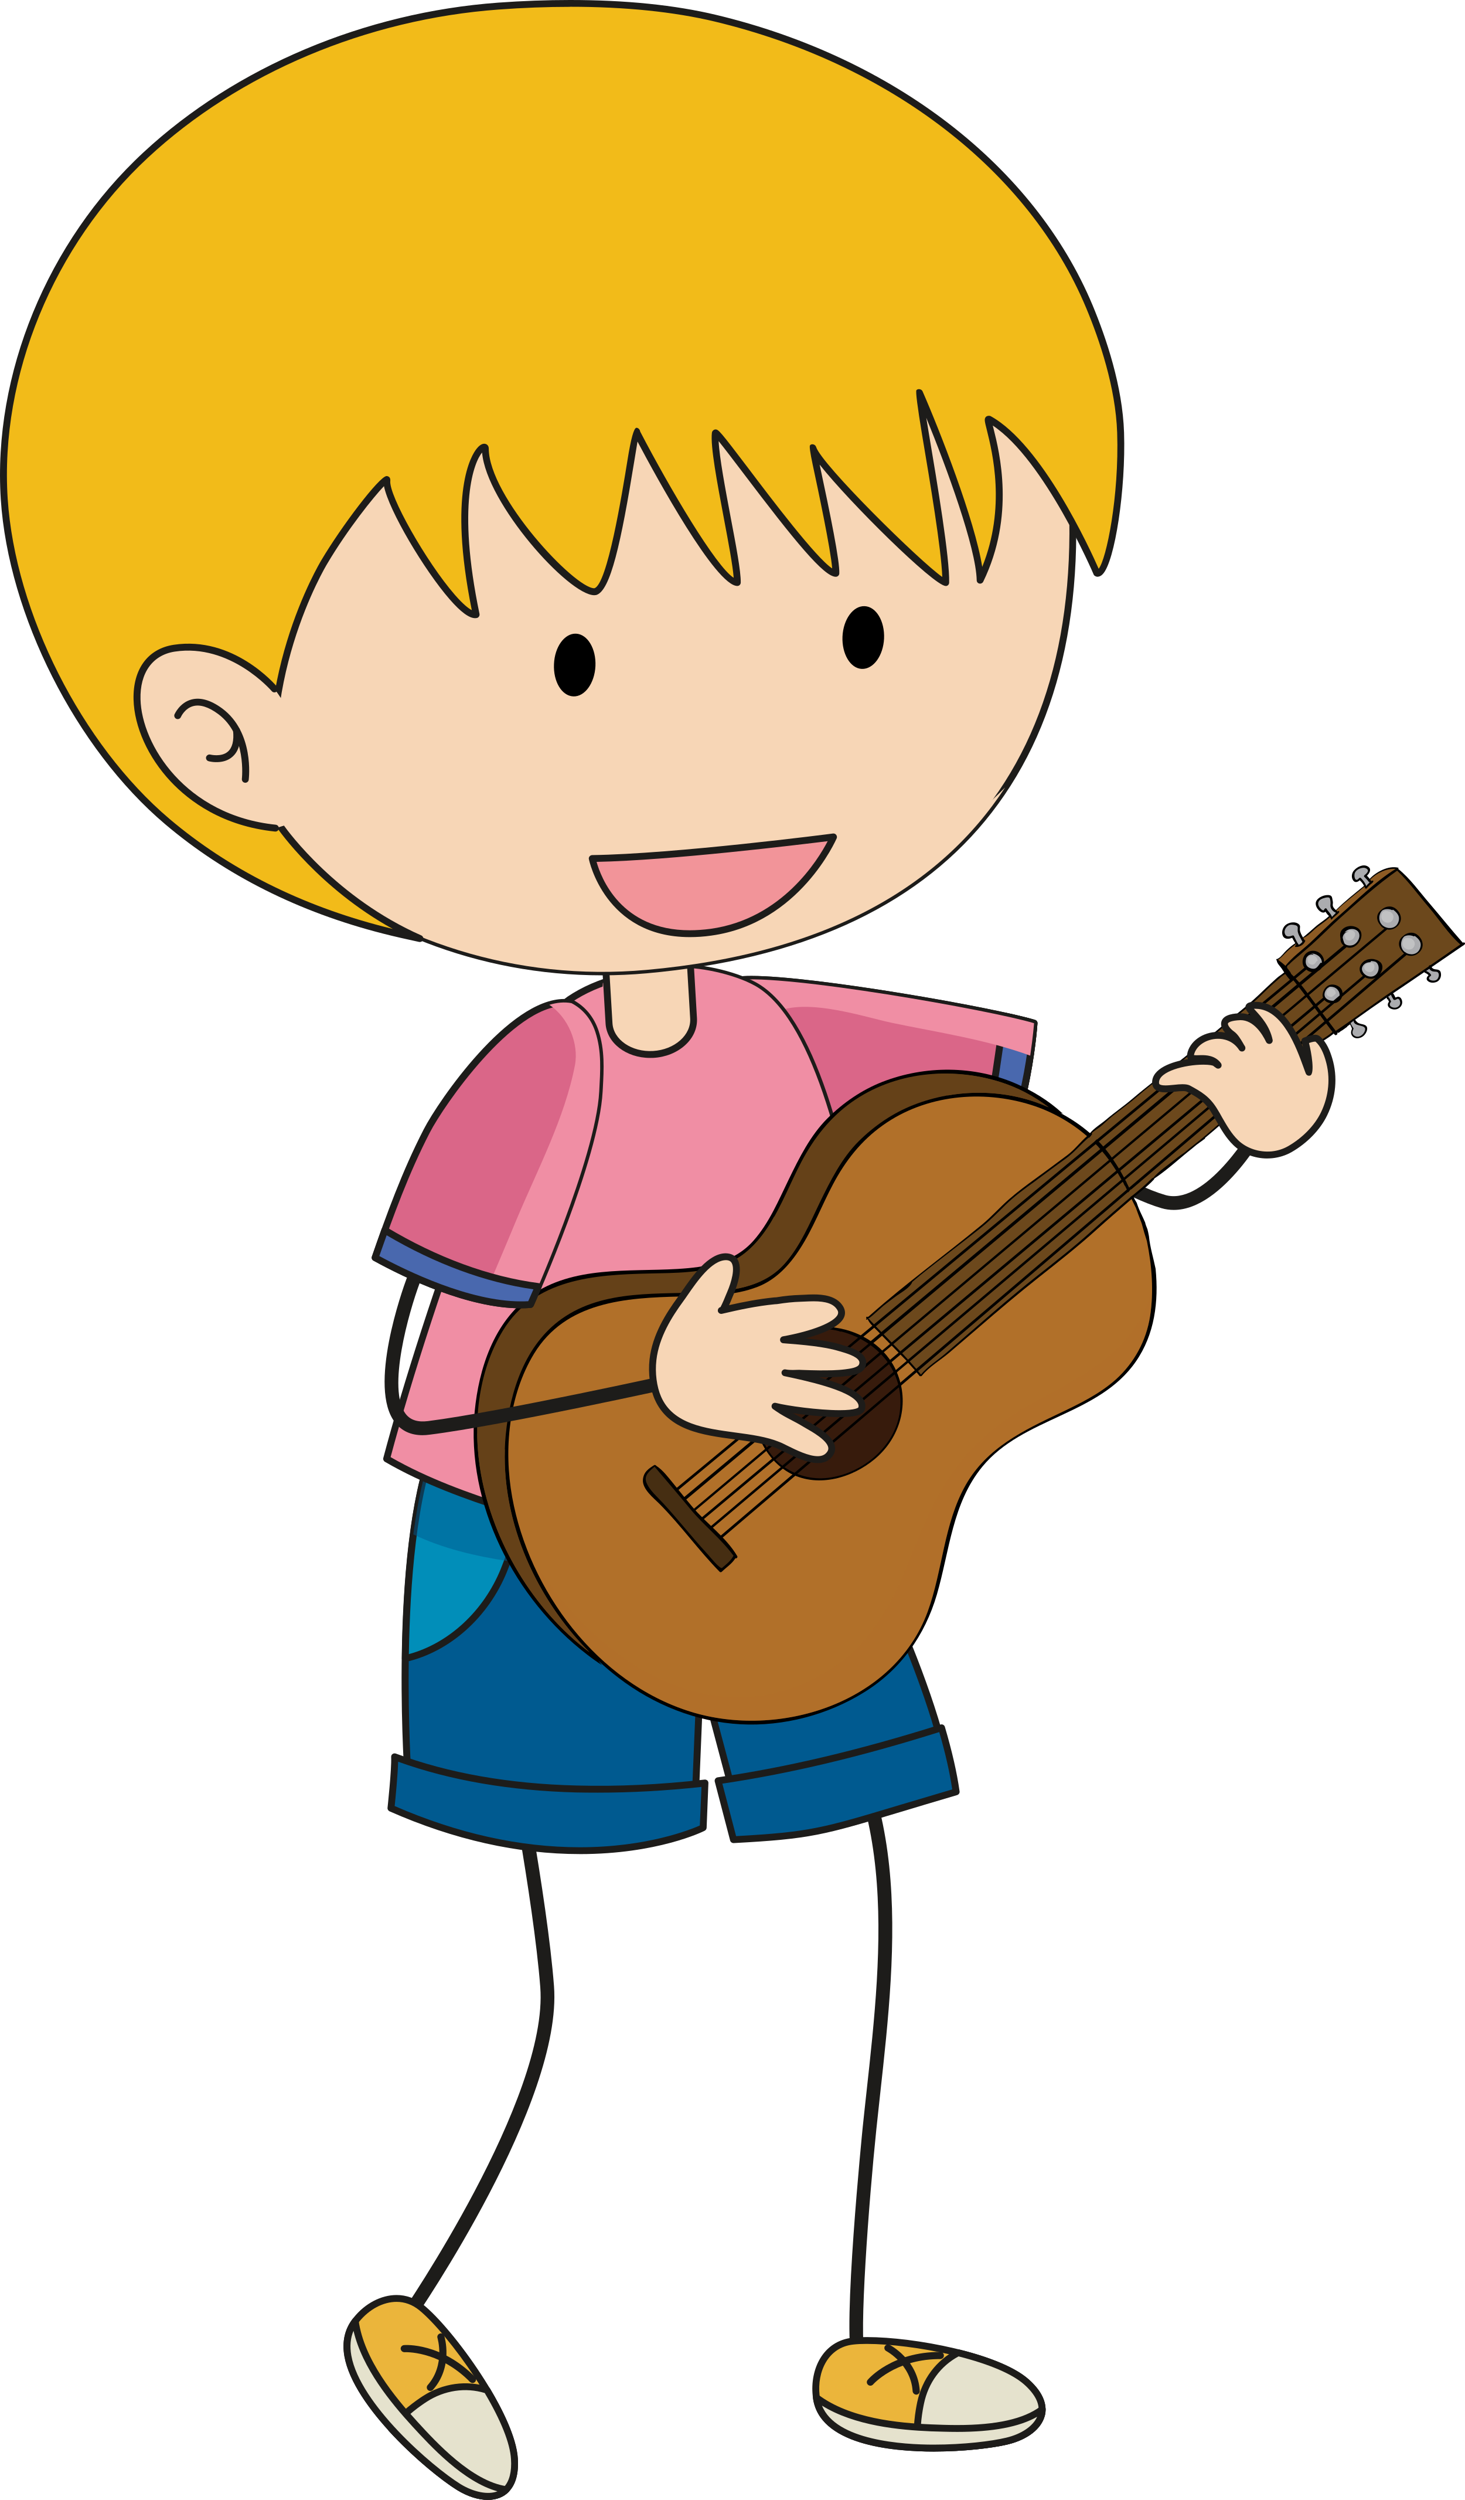 <?xml version="1.0" encoding="UTF-8"?> <svg xmlns="http://www.w3.org/2000/svg" viewBox="0 0 858.95 1464.98"><defs><style> .cls-1 { fill: #8d5b24; } .cls-2 { fill: #6c481c; } .cls-3, .cls-4, .cls-5, .cls-6, .cls-7, .cls-8 { mix-blend-mode: multiply; } .cls-3, .cls-9 { fill: #654118; } .cls-10 { fill: #f2bb19; } .cls-11 { fill: #abacaf; } .cls-12, .cls-6 { fill: #f7d6b6; } .cls-13 { fill: #462e12; } .cls-14 { isolation: isolate; } .cls-15 { fill: #ebb53b; } .cls-16 { mix-blend-mode: screen; } .cls-16, .cls-17, .cls-4 { fill: #b17029; } .cls-18 { fill: #f29499; } .cls-19 { fill: #d1d1d1; opacity: .61; } .cls-20 { fill: #018eb9; } .cls-21, .cls-7 { fill: #005a90; } .cls-22, .cls-5 { fill: #f08ea4; } .cls-4 { opacity: .4; } .cls-23 { fill: #da6688; } .cls-24 { fill: #e5e2cd; } .cls-25 { fill: #4968ae; } .cls-26 { fill: #371b0c; } .cls-7 { opacity: .5; } .cls-27 { fill: #1d1c1a; } </style></defs><g class="cls-14"><g id="_Слой_2" data-name="Слой 2"><g id="Layer_1" data-name="Layer 1"><g><path class="cls-27" d="M238.94,1361.7c-.8,0-1.6-.23-2.32-.7-1.82-1.27-2.27-3.77-1-5.61,.82-1.23,86.16-125.82,81.15-190.9-3.97-51.55-21.92-143.67-22.09-144.61-.42-2.17,1.02-4.29,3.16-4.74,2.27-.42,4.29,.97,4.79,3.21,.12,.9,18.2,93.49,22.18,145.48,5.23,67.98-78.95,190.95-82.52,196.14-.83,1.14-2.1,1.74-3.34,1.74Z"></path><path class="cls-27" d="M503.43,1385.68c-1.64,0-3.17-1-3.74-2.64-6.01-15.96,6.01-135.14,6.11-136.31,.67-6.6,1.45-13.34,2.17-20.15,9.42-85.4,20.11-182.15-45.25-244.6-1.6-1.54-1.64-4.09-.08-5.71,1.52-1.59,4.07-1.65,5.66-.1,68.23,65.19,57.34,164.04,47.71,251.29-.72,6.8-1.47,13.51-2.17,20.09-4.41,42.18-10.42,122.53-6.64,132.72,.78,2.04-.25,4.38-2.32,5.14-.48,.17-.95,.27-1.44,.27Z"></path><g><path class="cls-21" d="M492.16,876.98s56.24,105.1,65.11,169.46c-77.98,14.39-79.8,16.96-123.47,19.14l-23.06-86.7-3.66,88.27s-83.26,28.05-167.99-27.64c0,0-9.22-138.33,17.32-197.13l235.75,34.61Z"></path><path class="cls-27" d="M354.56,1076.24c-28.87,0-72.52-6.06-116.59-35.05-.52-.37-.82-.94-.9-1.57-.37-5.66-8.93-139.48,17.5-198.09,.35-.81,1.19-1.26,2.14-1.16l235.72,34.6c.65,.1,1.18,.52,1.5,1.07,.57,1.04,56.52,106.13,65.36,170.1,.12,1.03-.55,2.09-1.65,2.27-20.37,3.74-35.55,6.75-47.62,9.05-34.45,6.73-43.7,8.52-76.11,10.14-1.02,.07-1.79-.62-2.05-1.52l-19.62-73.87-3.09,75.04c-.05,.83-.57,1.54-1.4,1.84-.85,.3-21.64,7.16-53.17,7.16Zm-113.5-37.87c42.93,27.97,85.38,33.85,113.5,33.85,26.48,0,45.55-5.08,50.58-6.58l3.59-86.8c.03-1.03,.78-1.84,1.8-1.95,.97-.1,1.89,.48,2.14,1.49l22.64,85.1c30.81-1.57,40.29-3.42,73.89-9.97,11.72-2.27,26.33-5.13,45.75-8.72-9.07-60.25-58.69-155.68-64.12-165.96l-233.24-34.28c-24.13,55.85-17.28,181.35-16.53,193.83Z"></path></g><g><path class="cls-20" d="M295.39,920.23c-10.25,25.4-32.16,45.8-57.73,51.7,.57-43.67,4.54-98.06,18.75-129.55l53.08,7.77c-.5,24.01-5.08,47.96-14.11,70.08Z"></path><path class="cls-27" d="M237.66,973.93c-.47,0-.92-.18-1.27-.45-.52-.38-.77-.97-.77-1.59,.58-41.6,4.31-97.96,18.95-130.36,.35-.81,1.19-1.26,2.14-1.16l53.1,7.77c1.03,.19,1.77,1.03,1.67,2.07-.5,24.99-5.29,48.83-14.21,70.78-10.84,26.73-33.48,46.99-59.16,52.87-.17,.07-.3,.07-.45,.07Zm19.94-129.39c-13.51,31.37-17.23,84.47-17.88,124.8,23.36-6.33,43.8-25.23,53.85-49.85,8.5-21.04,13.19-43.72,13.86-67.59l-49.83-7.36Z"></path></g><g><path class="cls-21" d="M552.09,1012.52c3.87,13.21,6.9,25.98,8.55,37.52-76.88,22.54-76.58,25.1-130.58,28.02l-9-34.5c44.33-6.41,87.8-17.4,131.03-31.04Z"></path><path class="cls-27" d="M430.06,1080.06c-.9,0-1.74-.62-1.97-1.5l-9.02-34.53c-.12-.5-.03-1.14,.27-1.57,.33-.5,.8-.82,1.4-.92,40.44-5.83,83.21-15.96,130.7-30.94,.5-.15,1.1-.14,1.57,.13,.48,.27,.82,.68,.98,1.2,4.22,14.29,7.11,26.98,8.63,37.84,.12,.97-.49,1.87-1.45,2.17-12.93,3.79-23.63,7.03-32.83,9.79-45.92,13.79-53,15.9-98.17,18.34h-.12Zm-6.53-34.83l8.05,30.76c43.27-2.41,50.66-4.64,95.63-18.15,8.75-2.59,18.97-5.66,31.09-9.23-1.42-9.79-3.97-21.06-7.61-33.6-46.02,14.49-87.68,24.36-127.16,30.22Z"></path></g><g><path class="cls-21" d="M338,1048.37c25.55,.67,50.61-.73,75.33-3.49l-1.07,26.17s-73.62,36.84-183.03-11.42c0,0,2.49-22.68,2.17-30.09,33.61,12.49,70.73,17.93,106.6,18.83Z"></path><path class="cls-27" d="M340,1086.51c-36.37,0-73.91-8.42-111.59-25.05-.8-.38-1.3-1.2-1.19-2.07,.02-.23,2.44-22.58,2.12-29.76-.03-.73,.25-1.37,.85-1.77,.53-.38,1.25-.47,1.89-.25,30.78,11.47,66.41,17.75,105.95,18.72,24.5,.65,48.62-.5,75.08-3.47,.6-.05,1.2,.13,1.65,.53,.37,.42,.65,.97,.58,1.59l-1.04,26.17c-.07,.72-.5,1.37-1.14,1.69-1.1,.58-27.84,13.68-73.17,13.68Zm-108.61-28.15c36.72,16,73.22,24.15,108.61,24.15,39.38,0,64.92-10.39,70.32-12.74l.97-22.61c-21.22,2.26-41.11,3.36-60.68,3.36h0c-4.21,0-8.45-.03-12.69-.12-38.81-1.02-73.96-7.03-104.5-18.02-.18,7.78-1.55,21.44-2.02,25.98Z"></path></g><g><g><g><path class="cls-15" d="M478.62,1404.61c-.03-.25-.08-.5-.08-.8-1.62-14.69,5.63-30.16,21.62-31.93,22.03-2.41,82.14,6.8,101.54,23.89,18.45,16.2,6.75,30.41-11.37,34.73-23.96,5.66-107.45,11.27-111.71-25.9Z"></path><path class="cls-27" d="M547.41,1436.64c-25.08,0-67.59-4.12-70.82-31.79,0-.2-.08-.52-.08-.87-1.67-15.46,5.83-32.16,23.43-34.08,2.39-.25,5.16-.35,8.35-.35,27.84,0,77.35,9.35,94.75,24.68,10.07,8.88,10.77,16.5,9.55,21.34-1.97,7.82-10.07,14.09-21.79,16.92-8.75,2.09-25.56,4.16-43.38,4.16Zm-39.12-63.09c-3.02,0-5.69,.1-7.95,.37-14.98,1.57-21.31,16.16-19.82,29.66,0,.3,.03,.53,.05,.73,2.99,25.55,47.74,28.27,66.84,28.27,17.5,0,34-2.02,42.46-4.06,10.04-2.35,17.27-7.72,18.79-13.93,1.35-5.41-1.52-11.36-8.25-17.33-16.48-14.48-65.56-23.71-92.13-23.71Z"></path></g><g><path class="cls-24" d="M601.7,1395.78c-8.1-7.16-23.34-12.92-39.91-17.05-10.99,5.68-19.2,16.01-21.99,29.35-1.6,7.2-2.75,17.27-1.52,26.32,20.99,.87,41.88-1.47,52.05-3.89,18.12-4.33,29.82-18.54,11.37-34.73Z"></path><path class="cls-27" d="M547.46,1436.61h0c-3.09,0-6.18-.07-9.3-.2-1.02-.03-1.75-.75-1.9-1.72-1.52-11.04,.6-22.58,1.52-27.02,2.92-13.61,11.1-24.5,23.09-30.71,.42-.27,.92-.3,1.42-.17,13.33,3.31,31.19,9.05,40.74,17.43,10.07,8.88,10.77,16.5,9.55,21.34-1.97,7.82-10.07,14.09-21.79,16.92-8.62,2.09-25.38,4.12-43.33,4.12Zm-7.43-4.12c20.32,.62,40.24-1.65,49.84-3.96,10.04-2.35,17.27-7.72,18.79-13.93,1.35-5.41-1.52-11.36-8.25-17.33-7-6.14-20.26-11.79-38.39-16.4-10.5,5.68-17.7,15.46-20.26,27.62-.87,4.01-2.71,14.09-1.74,24Z"></path></g><g><path class="cls-24" d="M545.96,1422.73c17.6,.72,48.39,1.75,65.16-10.84-.1,8.83-9.17,15.86-20.79,18.62-23.86,5.66-106.74,11.2-111.65-25.47,18.3,13.66,45.92,16.83,67.28,17.68Z"></path><path class="cls-27" d="M547.41,1436.64c-24.85,0-67.09-4.06-70.73-31.33-.08-.82,.3-1.64,.98-2.02,.7-.42,1.62-.35,2.24,.13,18.5,13.84,46.59,16.51,66.09,17.3,4.41,.18,9.6,.38,15.23,.38,23.06,0,38.96-3.56,48.73-10.85,.6-.45,1.39-.52,2.07-.17,.7,.34,1.1,1.04,1.1,1.82-.08,9.3-8.87,17.37-22.33,20.57-8.72,2.09-25.53,4.16-43.38,4.16Zm-65.46-26.92c8.15,20.55,47.84,22.86,65.46,22.86s34-2.02,42.46-4.06c9.08-2.14,15.81-6.8,18.22-12.27-10.49,5.96-25.92,8.87-46.87,8.87h0c-5.66,0-10.92-.22-15.4-.33-18.55-.78-44.72-3.21-63.87-15.06Z"></path></g></g><path class="cls-27" d="M537.26,1403.29c-1.1,0-2.04-.87-2.17-1.97-.97-15.81-15.28-23.49-15.43-23.56-1.02-.5-1.44-1.8-.92-2.77,.57-1.03,1.84-1.44,2.84-.9,.67,.3,16.53,8.77,17.7,26.95,.13,1.14-.78,2.17-1.95,2.26h-.07Z"></path><path class="cls-27" d="M510.36,1398.05c-.47,0-1-.17-1.39-.52-.9-.75-1-2.04-.22-2.92,.57-.72,14.33-16.45,42.58-16.35,1.14,.03,2.09,.9,2.09,2.1,0,1.14-.74,1.94-2.09,2.1-.58-.03-1.15,0-1.72,0-24.93,.48-37.6,14.7-37.71,14.86-.42,.47-1,.72-1.55,.72Z"></path></g><g><g><g><path class="cls-15" d="M208.5,1359.93c.15-.2,.33-.43,.53-.63,9.28-11.52,25.38-17.3,37.86-7.18,17.25,13.86,53.15,63.02,54.76,88.84,1.52,24.48-16.82,26.27-32.65,16.45-20.97-13.02-83.83-68.21-60.5-97.47Z"></path><path class="cls-27" d="M286.03,1464.98c-5.58,0-12.02-2.07-18.14-5.86-17.3-10.75-60.8-48.53-66.01-78.37-1.45-8.58,.28-16.05,5.03-22.09l.57-.68c6.58-8.17,15.98-13.08,25.03-13.08,5.71,0,10.97,1.9,15.7,5.69,17.7,14.28,53.79,64.01,55.42,90.22,.53,8.55-1.19,15-5.14,19.17-3.04,3.27-7.38,4.99-12.46,4.99Zm-53.52-116.07c-7.83,0-16.01,4.34-21.94,11.66l-.43,.58c-4.11,5.13-5.54,11.47-4.29,18.92,4.98,28.55,47.34,65.19,64.16,75.64,10.07,6.18,20.44,6.93,25.56,1.55,3.11-3.29,4.54-8.93,4.04-16.21-1.49-24.8-37.12-73.77-53.94-87.35-3.96-3.17-8.36-4.79-13.16-4.79Z"></path></g><g><path class="cls-24" d="M301.65,1440.95c-.65-10.82-7.35-25.63-16.11-40.31-11.77-3.82-24.85-2.34-36.35,5.08-6.2,4.01-14.16,10.25-19.7,17.5,14.19,15.53,30.64,28.67,39.52,34.18,15.83,9.82,34.16,8.03,32.65-16.45Z"></path><path class="cls-27" d="M286.03,1464.98h0c-5.58,0-12.02-2.07-18.14-5.86-9.25-5.74-25.7-19.02-39.94-34.53-.65-.75-.68-1.82-.12-2.61,6.73-8.8,16.43-15.48,20.27-17.97,11.54-7.41,25.48-9.33,38.02-5.31,.49,.2,.85,.48,1.14,.9,7.05,11.82,15.6,28.54,16.37,41.21,.53,8.55-1.19,15-5.14,19.17-3.04,3.27-7.38,4.99-12.46,4.99Zm-53.9-41.86c13.63,14.66,29.11,27.12,37.87,32.59,5.48,3.37,11.17,5.21,16.03,5.21h0c4.01,0,7.25-1.24,9.53-3.66,3.11-3.29,4.54-8.93,4.04-16.21-.53-9.25-5.88-22.63-15.4-38.72-11.29-3.42-23.63-1.59-33.96,5.09-3.46,2.24-11.87,8.05-18.12,15.7Z"></path></g><g><path class="cls-24" d="M243.17,1420.41c11.91,13.02,32.91,35.57,53.67,38.54-6.36,6.18-17.72,4.71-27.84-1.55-20.89-12.96-83.29-67.81-60.7-97.12,3.19,22.64,20.4,44.37,34.87,60.13Z"></path><path class="cls-27" d="M286.1,1464.94c-5.64,0-12.12-2.07-18.2-5.83-17.13-10.65-60.46-48.24-65.89-78.05-1.57-8.52,0-15.96,4.69-22.03,.43-.65,1.3-.9,2.1-.75,.73,.27,1.37,.89,1.49,1.7,3.19,22.83,21.16,44.65,34.33,59.05,11.22,12.26,32.14,35.02,52.5,37.94,.75,.1,1.42,.63,1.64,1.35,.25,.75,.03,1.55-.53,2.05-3.02,2.97-7.23,4.56-12.12,4.56Zm-78.82-99.07c-1.84,4.21-2.25,9.12-1.3,14.49,5.16,28.5,47.34,64.96,64.02,75.34,7.81,4.78,16.16,6.38,21.67,4.24-20.09-5.55-39.31-26.52-50.03-38.19-12.56-13.74-29.27-33.95-34.37-55.89Z"></path></g></g><path class="cls-27" d="M250.85,1400.54c-.78-.77-.84-2.04-.08-2.87,10.45-11.89,5.76-27.42,5.73-27.59-.35-1.12,.32-2.25,1.39-2.61,1.1-.37,2.27,.28,2.6,1.39,.2,.68,5.39,17.92-6.6,31.54-.77,.89-2.12,.95-2.97,.2l-.07-.07Z"></path><path class="cls-27" d="M235.59,1377.8c-.38-.38-.57-.8-.67-1.35-.08-1.14,.82-2.14,1.99-2.2,.85-.1,21.74-1.45,41.61,18.65,.78,.85,.78,2.1,0,2.95-.87,.82-1.9,.85-3.01-.03-.38-.42-.78-.82-1.18-1.2-17.92-17.28-36.99-16.22-37.14-16.2-.63,0-1.22-.25-1.6-.62Z"></path></g><path class="cls-7" d="M353.81,920.46c-34.23-2.87-77.8-5.06-111.48-21.29,2.89-21.71,7.3-41.83,14.08-56.8l235.75,34.61s4.87,9.17,12.01,23.64c-45.92,21.67-100.74,24.01-150.35,19.84Z"></path></g><path class="cls-27" d="M688.23,709.03c-2.41,0-4.84-.31-7.26-1.03-40.14-11.7-109.91-68.18-112.93-70.59-1.67-1.39-1.95-3.92-.54-5.67,1.44-1.71,3.96-1.97,5.66-.58,.7,.58,71.47,57.89,110.04,69.12,21.22,6.13,46.27-30.37,54.14-44.96,1-1.96,3.47-2.71,5.41-1.65,1.99,1.07,2.71,3.53,1.67,5.46-1.17,2.19-27.17,49.9-56.19,49.9Z"></path><g><g><path class="cls-23" d="M432.38,574.37c27.03-3.79,148.82,17.63,173.9,25.25,0,0-4.46,67.5-31.69,99.89,0,0-70.92-.78-103.16-23.66-41.96-29.81-43.03-100.94-39.04-101.48Z"></path><path class="cls-27" d="M574.58,701.52h0c-2.94-.03-71.99-1.02-104.33-24.02-38.67-27.5-43.85-89.3-40.68-102.01,.15-.74,.65-2.87,2.54-3.12,2.21-.31,5.09-.47,8.5-.47,37.04,0,142.25,18.49,166.23,25.78,.94,.27,1.52,1.12,1.44,2.05-.18,2.79-4.86,68.55-32.14,101.04-.42,.48-.92,.74-1.55,.74Zm-141.12-125.27c-1.99,7.21,.54,70.53,39.11,97.96,29.36,20.83,92.53,23.04,101.06,23.26,23.7-29.01,29.61-86.11,30.51-96.39-26.5-7.51-127.48-25.15-163.53-25.15-2.82,0-5.19,.12-7.15,.32Z"></path></g><g><path class="cls-23" d="M432.38,574.37c27.03-3.79,148.82,17.63,173.9,25.25,0,0-4.46,67.5-31.69,99.89,0,0-70.92-.78-103.16-23.66-41.96-29.81-43.03-100.94-39.04-101.48Z"></path><path class="cls-27" d="M574.58,701.52h0c-2.94-.03-71.99-1.02-104.33-24.02-38.67-27.5-43.85-89.3-40.68-102.01,.15-.74,.65-2.87,2.54-3.12,2.21-.31,5.09-.47,8.5-.47,37.04,0,142.25,18.49,166.23,25.78,.94,.27,1.52,1.12,1.44,2.05-.18,2.79-4.86,68.55-32.14,101.04-.42,.48-.92,.74-1.55,.74Zm-141.12-125.27c-1.99,7.21,.54,70.53,39.11,97.96,29.36,20.83,92.53,23.04,101.06,23.26,23.7-29.01,29.61-86.11,30.51-96.39-26.5-7.51-127.48-25.15-163.53-25.15-2.82,0-5.19,.12-7.15,.32Z"></path></g><g><path class="cls-25" d="M606.28,599.62c-3.72-1.14-9.73-2.62-17.2-4.23-4.26,21.16-5.21,42.89-11.91,63.5-4.51,13.86-10.77,26.92-17.05,39.94,8.78,.58,14.46,.68,14.46,.68,27.24-32.39,31.69-99.89,31.69-99.89Z"></path><path class="cls-27" d="M574.58,701.52h0c-.08,0-5.91-.1-14.58-.69-.68-.06-1.27-.42-1.67-.97-.25-.62-.32-1.33-.03-1.91,6.71-13.8,12.59-26.32,16.95-39.72,4.21-12.99,6.18-26.8,8.12-40.15,1.07-7.6,2.21-15.42,3.72-23.11,.15-.52,.47-.98,.95-1.29,.38-.29,.94-.4,1.5-.28,7.75,1.69,13.58,3.11,17.3,4.27,.94,.27,1.52,1.12,1.44,2.05-.18,2.79-4.86,68.55-32.14,101.04-.42,.48-.92,.74-1.55,.74Zm-11.34-4.52c5.08,.3,8.72,.43,10.39,.47,23.7-29.01,29.61-86.11,30.51-96.39-3.29-.91-7.8-2.04-13.49-3.29-1.27,6.93-2.3,13.99-3.27,20.86-1.95,13.51-3.94,27.47-8.28,40.85-4.17,12.73-9.65,24.61-15.85,37.5Z"></path></g><path class="cls-5" d="M450.2,596.08c16.66-13.68,55-.43,72.77,3.32,26.48,5.54,55.2,9.72,81.06,19.21,1.69-11.35,2.25-19,2.25-19-25.08-7.62-146.86-29.04-173.9-25.25-2.35,.33-2.89,25.27,5.71,51.83-1.64-10.98,1.49-21.38,12.11-30.12Z"></path></g><g><path class="cls-22" d="M296.12,883.91c30.33,9.72,61.07,19.12,92.63,23.81,39.29,5.83,87.92,6.55,130.85-4.79,1.92-23.1-11.66-289.13-77.16-325.39-11.84-6.58-33.78-11.58-47.17-10.15-10.55,1.14-21.39,2.67-31.86,5.46-10.44,2.76-20.57,6.8-29.49,12.89-26.73,18.14-84.24,182.43-107.24,269.14,21.61,12.61,45.57,21.36,69.45,29.03Z"></path><path class="cls-27" d="M444.57,913.85h0c-18.64,0-37.55-1.37-56.06-4.11-32.08-4.81-63.54-14.43-93.03-23.91-21.83-7.07-47.21-16.04-69.82-29.21-.77-.48-1.15-1.4-.92-2.26,22.44-84.69,80.52-251.61,108.02-270.32,8.45-5.7,18.3-9.99,30.14-13.15,9.07-2.4,18.95-4.1,32.11-5.51,13.74-1.45,35.99,3.51,48.42,10.39,68.56,38,79.52,311,78.13,327.4-.07,.8-.65,1.47-1.52,1.74-22.51,5.95-47.99,8.95-75.49,8.95Zm-215.56-59.97c21.96,12.61,46.5,21.29,67.76,28.08,29.25,9.47,60.53,19.04,92.31,23.78,18.37,2.74,37,4.13,55.49,4.13,26.62,0,51.18-2.89,73.11-8.52,1.6-32.46-13.61-287.39-76.23-322.06-11.61-6.42-33.08-11.23-45.97-9.9-12.94,1.4-22.68,3.08-31.53,5.41-11.42,3.01-20.84,7.16-28.9,12.61-24.45,16.61-80.89,172.4-106.04,266.48Z"></path></g><path class="cls-5" d="M442.43,577.54c-11.84-6.58-33.78-11.58-47.17-10.15-10.55,1.14-21.39,2.67-31.86,5.46-3.36,.9-6.66,1.97-9.94,3.19-2.2,25.47,2.17,56.46,34.1,52.99,10.57-1.13,24.26-3.45,34.03,2.61,20.54,12.72,25.36,39.2,28.61,61.35,2.65,18.37,4.29,36.65,5.14,54.88,5.71,54.1,3.79,109.33-.72,163.8,21.86-.62,44.12-3.24,64.97-8.75,1.92-23.1-11.66-289.13-77.16-325.39Z"></path><g><path class="cls-12" d="M383.07,617.91c-13.73,.83-25.35-7.32-25.98-18.18l-4.13-69.52c-.67-10.83,9.92-20.31,23.65-21.11,13.71-.81,25.3,7.34,25.95,18.2l4.11,69.49c.65,10.84-9.94,20.31-23.6,21.12Z"></path><path class="cls-27" d="M381.11,619.95c-13.94,0-25.38-8.81-26.05-20.13l-4.14-69.47c-.68-11.94,10.77-22.38,25.5-23.24,14.79-.89,27.44,8.25,28.15,20.07l4.07,69.48c.33,5.89-2.14,11.55-7.1,15.97-4.78,4.27-11.3,6.89-18.4,7.29-.72,.03-1.34,.03-2.04,.03Zm-2.67-108.88c-.57,0-1.14,.02-1.74,.05-12.59,.73-22.33,9.25-21.76,18.99l4.16,69.48c.54,9.64,11.22,17.06,23.84,16.3,6.16-.38,11.77-2.59,15.91-6.27,4.01-3.59,6.06-8.1,5.81-12.7l-4.13-69.48c-.57-9.2-10.24-16.36-22.11-16.36Z"></path></g><g><path class="cls-12" d="M74.08,320.79c15.78,152.6,152.05,261.21,304.85,247.58,206.88-18.43,263.4-152.32,247.59-304.86C610.72,110.95,474.17,.08,321.62,15.95,169.03,31.76,58.22,168.24,74.08,320.79Z"></path><path class="cls-27" d="M353.09,571.55h-.03c-145.39,0-266.22-107.71-281-250.54-7.75-74.32,13.94-147.18,61.05-205.18C180.23,57.82,247.08,21.63,321.4,13.93c9.7-.99,19.52-1.52,29.21-1.52,143.64,0,263.08,107.85,277.86,250.87,9.54,91.93-7.58,165.17-50.93,217.78-42.26,51.29-109.06,81.36-198.46,89.32-8.63,.78-17.35,1.16-25.98,1.16Zm-2.49-555.1c-9.55,0-19.2,.51-28.82,1.49-73.17,7.61-139.13,43.27-185.57,100.42-46.42,57.18-67.75,129-60.17,202.25,14.58,140.76,133.74,246.9,277.01,246.9h.03c8.48,0,17.11-.35,25.68-1.13,88.24-7.84,154.08-37.42,195.62-87.86,42.68-51.73,59.53-124.02,50.1-214.78C609.95,122.74,492.12,16.45,350.61,16.45Z"></path></g><g class="cls-8"><path class="cls-12" d="M74.08,320.79C60.05,186.51,144.35,64.72,268.77,26.67c-5.03,5.59-9.97,11.37-14.68,17.45-42.05,54.52-71.92,125.65-79.77,197.5-17.78,85.91-7.01,181.14,54.12,242.79,42.01,42.37,94.35,68.29,154.48,67.19,21.69-.4,43.87-4.14,64.94-11.19,54-12.56,102.98-40.16,141.47-78.97-37.47,57.41-104,97.44-210.4,106.94-152.79,13.63-289.07-94.98-304.85-247.58Z"></path></g><g><path class="cls-10" d="M284.53,262.8c0-4.72-23.18,12.07-5.36,97.36-11.77,2.29-54.04-66.1-52.32-78.81,.52-3.73-21.82,22.81-36.72,47.98,0,0-44.44,71.99-25.67,155.06,0,0,28.74,42.2,81.71,65.62-7.08-1.55-14.24-3.09-21.24-4.91-46.42-11.89-90.07-32.57-126.77-63.64C46.16,437.47,6.94,359.72,2.51,292.41-2.3,218.14,31.23,141.17,85.42,90.81,141.04,39.21,216.95,9.05,292.28,3.56c40.43-2.91,87.6-2.35,127.26,7.16,91.91,22.03,181.53,78.9,219.2,169,9.47,22.73,17.45,49.2,18.3,73.88,1.22,37.4-7,83.21-13.89,82.39,0,0-30.89-72.53-63.27-90.3-3.97-2.21,18.95,44.65-5.26,94.32-.42-23.67-25.95-88.04-35.55-109.87-2.15-4.74,16.03,89.44,15.43,111.22-7-.33-74.59-67.9-77.95-78.93-1.32-4.32,14.18,63.12,13.51,73.56-11.24-.08-70.17-85.91-70.65-82.17-1.64,14.06,13.09,73.46,12.89,87.53-12.89,.34-58.76-87.42-58.76-87.42-.1-.34-.13-.71-.27-1.04-1.34-4.64-11.74,90.41-24.24,93.85-13.01,1.52-64.49-54.74-64.49-83.94Z"></path><path class="cls-27" d="M246.17,552.02c-.12,0-.23-.03-.42-.03-7.03-1.53-14.28-3.12-21.32-4.93-49.33-12.6-92.26-34.17-127.59-64.06C44.57,438.79,4.88,360.44,.46,292.57-4.25,219.48,27.72,141.59,84.07,89.34,138.04,39.24,213.86,7.27,292.1,1.55c14.34-1.04,28.52-1.55,42.16-1.55,32.59,0,61.48,2.94,85.73,8.75,104.01,24.93,186.44,88.54,220.64,170.19,7.88,18.95,17.55,47.27,18.42,74.62,1.07,32.88-5.33,75.52-12.52,82.92-.95,1.02-2.05,1.51-3.16,1.51-.75-.05-1.79-.54-2.09-1.2-.23-.69-28.96-67.38-59.2-87.42,.12,.57,.32,1.2,.45,1.81,3.51,13.95,12.74,51.05-6.06,89.72-.43,.82-1.35,1.26-2.24,1.08-.92-.18-1.57-.99-1.57-1.91-.4-19.18-17.7-66.21-29.57-95.24,.5,3.1,1.07,6.43,1.62,9.84,4.88,28.88,12.17,72.53,11.79,86.75,0,.57-.25,1.05-.6,1.45-.38,.34-.95,.63-1.49,.51-7.05-.33-56.32-48.89-73.84-71.11,6.26,29.15,11.91,56.94,11.52,63.86-.08,1.05-1,1.87-2.04,1.87h-.03c-6.96-.03-23.85-20.63-54.59-61.23-5.38-7.08-10.85-14.27-14.09-18.28,.47,9.74,3.92,27.93,6.98,44.27,3.15,16.53,6.11,32.1,5.99,38.64-.03,1.07-.87,1.96-1.97,1.98-12.71,.02-47.56-63.85-58.56-84.62-.52,3.06-1.2,7.11-1.87,11.31-7.8,48.03-13.98,76.3-22.36,78.62-.57,.09-.8,.11-1.1,.11-15.15,0-63.27-53.87-65.79-83.61-4.56,5.32-14.94,30.25-1.52,94.59,.08,.5,0,1.07-.33,1.51-.28,.45-.7,.78-1.24,.85-.33,.08-.65,.11-1,.11h0c-3.52,0-8.43-3.59-14.9-11.02-14.9-17.07-35.72-52.14-38.54-66.34-5.93,6.14-21.31,25.27-33.28,45.49-.45,.73-43.62,72.11-25.55,153.17,2.72,3.84,31.24,42.78,80.74,64.63,.89,.4,1.39,1.47,1.1,2.46-.3,.84-1.07,1.38-1.97,1.38ZM334.26,4.01c-13.54,0-27.67,.52-41.86,1.58-77.35,5.64-152.24,37.23-205.57,86.72C31.35,143.75-.16,220.39,4.51,292.27c4.39,66.89,43.4,144.06,94.93,187.67,34.87,29.45,77.23,50.73,125.99,63.2,1.59,.42,3.22,.83,4.86,1.23-43.38-23.94-67.26-58.45-67.53-58.86-.12-.21-.25-.42-.28-.68-18.72-82.87,25.52-155.82,25.93-156.54,11.52-19.46,34.03-49.32,38.29-49.32,.57,0,1.25,.31,1.64,.75,.4,.44,.57,1.31,.5,1.91-1.14,8.39,21.17,47.82,37.85,66.95,4.94,5.64,8.03,8.02,9.92,8.96-13.98-69.42-.12-90.94,2.87-94.61,1.03-1.32,2.71-2.9,4.39-2.9,1.55,0,2.69,1.14,2.69,2.75,0,28.17,50.31,81.95,61.89,81.95,7.63-2.05,16.25-55.27,19.5-75.32q2.99-18.73,5.23-18.73c.87,0,1.75,.78,2.02,1.61,.07,.18,.12,.44,.18,.68,17.35,33.33,44.52,79.28,54.79,85.61-.54-7.27-3.11-20.81-5.81-35.11-3.86-20.58-7.92-41.87-6.96-49.89,.12-.99,1.1-1.92,2.1-1.92,1.74,0,2.62,.85,19.15,22.63,13.39,17.73,40.03,52.91,49.28,58.81-.94-11.54-8.15-45.46-11.42-60.74q-2.24-10.58-1.59-11.4c.92-1.18,3.09-.55,3.54,.86,3.16,10.34,60.88,67.16,74.01,76.29-.57-16.42-7.23-55.99-11.76-82.8q-4.24-25.61-3.39-26.67c.95-1.07,2.99-.63,3.57,.63,9.9,22.53,30.74,75.71,35,102.94,14.04-34.82,5.9-67.33,2.74-80.1-1.29-5.12-1.67-6.52-.69-7.69,.57-.75,2.07-.98,2.91-.55,30.06,16.56,58.13,77.64,63.32,89.44,4.54-5.57,12.06-42.44,10.84-79.68-.89-26.71-10.39-54.54-18.17-73.15-33.63-80.49-115.05-143.21-217.78-167.85-23.98-5.73-52.5-8.66-84.81-8.66Z"></path></g><g><path class="cls-12" d="M161.51,485.3c-80.14-8.28-103.01-98.72-59.41-105.47,34.25-5.23,58.76,23.88,58.76,23.88,0,0,27.47,35.63,20.22,64.86,0,0-2.29,11.37-10.95,14.04l-8.62,2.69Z"></path><path class="cls-6" d="M161.51,485.3c-80.14-8.28-103.01-98.72-59.41-105.47,34.25-5.23,58.76,23.88,58.76,23.88,0,0,27.47,35.63,20.22,64.86,0,0-2.29,11.37-10.95,14.04l-8.62,2.69Z"></path><path class="cls-27" d="M161.51,487.3h-.25c-30.78-3.19-50.31-17.73-61.25-29.4-13.19-14.06-21.32-32.02-21.71-48.02-.42-17.7,8.33-29.69,23.51-32.02,35.02-5.33,59.56,23.34,60.62,24.56,.73,.88,.6,2.12-.25,2.85-.83,.72-2.09,.62-2.82-.23-.27-.29-24.28-28.19-56.96-23.18-12.92,2-20.44,12.42-20.02,27.94,.63,26.38,26.28,68.02,79.3,73.49,1.14,.15,1.92,1.12,1.82,2.22-.1,1.03-1.02,1.79-1.99,1.79Z"></path></g><g><path class="cls-27" d="M144.06,458.68c.89-.08,1.64-.78,1.77-1.71,.13-1.14,3.27-27.86-15.53-41.8-6.7-4.91-12.74-6.66-18.09-5.24-6.9,1.88-9.72,8.39-9.89,8.65-.42,1.03,.07,2.19,1.07,2.66,1.04,.43,2.2-.03,2.66-1.04,.03-.07,2.22-5.07,7.23-6.41,4.07-1.07,9.02,.48,14.63,4.63,16.88,12.5,13.91,37.77,13.91,38.01-.1,1.1,.63,2.15,1.79,2.25,.15,.07,.25,.03,.45,0Z"></path><path class="cls-27" d="M128.83,446.53c2.47-.26,5.14-1.04,7.38-3.01,3.72-3.17,5.21-8.46,4.47-15.71-.13-1.12-1.1-1.94-2.24-1.85-1.1,.14-1.89,1.13-1.79,2.23,.62,5.89-.45,10.01-3.06,12.28-3.79,3.31-10.19,1.73-10.25,1.73-1.07-.28-2.15,.36-2.51,1.43-.25,1.1,.4,2.2,1.5,2.45,.15,.07,3.04,.81,6.48,.45Z"></path></g><path d="M493.96,373.05c-.43,10.14,4.63,18.64,11.31,18.93,6.8,.29,12.59-7.71,13.07-17.82,.43-10.17-4.61-18.63-11.34-18.94-6.75-.32-12.57,7.67-13.04,17.83Z"></path><path d="M324.81,389.17c-.49,10.17,4.54,18.63,11.3,18.92,6.71,.31,12.52-7.68,13.01-17.82,.43-10.15-4.66-18.61-11.37-18.93-6.71-.31-12.54,7.69-12.94,17.83Z"></path><g><path class="cls-18" d="M488.67,490.45s-92.59,12.03-141.44,12.65c0,0,9.95,51.38,69.53,43.18,51.4-7.06,71.9-55.83,71.9-55.83Z"></path><path class="cls-27" d="M404.42,549.16c-49.76,0-59.06-45.22-59.15-45.68-.17-.59,.05-1.19,.4-1.64,.38-.46,.92-.72,1.55-.75,48.14-.61,140.27-12.5,141.2-12.65,.68-.08,1.44,.21,1.84,.79,.45,.55,.57,1.33,.32,2-.25,.49-21.61,49.9-73.51,57.03-4.37,.64-8.63,.9-12.66,.9Zm-54.64-44.1c2.51,9.02,14.11,40.09,54.64,40.09,3.81,0,7.96-.29,12.16-.84,41.95-5.81,63.07-40.54,68.71-51.37-17.45,2.14-92.17,11.27-135.51,12.13Z"></path></g><g><path d="M857.65,552.45c-6.75-7.6-13.01-15.47-19.59-23.14-5.96-6.89-11.22-14.45-18.3-20.15,.25-.21,.32-.56,0-.68-5.63-1.38-12.94,2.4-16.7,6.55-.5-.67-1.04-1.27-1.6-1.85,1.64-1.59,3.02-4.08,.32-5.53-2.64-1.44-6.08,.39-7.88,2.4-1.42,1.6-1.82,4.22-.43,5.99,1.03,1.43,2.71,.83,3.74-.21,1.07,.97,1.94,2,2.55,3.3-5.63,4.57-11.39,9.11-16.5,14.19-1.07-.97-2.09-1.98-1.82-3.58,.15-.95,0-1.54-.18-2.48-.2-1.1-.27-2.23-1.52-2.59-2.62-.71-7.11,1.02-8.1,3.66-1.27,3.31,3.49,8.04,5.48,5.94,.35,.51,.68,.99,1.04,1.44,.28,.29,.7,.71,1.05,1.1-2.52,2.43-5.59,4.15-8.22,6.48-2.32,2.07-4.61,4.12-7.06,6.06-.82-1.46-1.67-2.98-1.8-4.46-.05-1.18,.48-2.25-.5-3.19-2.1-1.95-6.01-1.29-7.98,.48-1.62,1.49-2.41,4.08-1.55,6.15,1,2.29,3.64,2.06,5.51,1.2,.54,1.08,1.17,2.17,1.85,3.22-1.92,1.18-3.66,2.74-5.24,4.24-.69,.63-1.27,1.34-1.87,2.03-.6,.64-1.17,1.26-1.79,1.88-.35,.31-1.37,.81-1.59,1.16,.07-.13-.08-.23-.22-.19-.1,.07-.17,.1-.25,.16-.1,.03-.18,.17-.18,.29,.03,.1,.03,.23,.03,.33,.05,.15,.15,.18,.27,.15,0,.06-.07,.11-.03,.19,.27,1.8,1.87,3.06,2.84,4.52,.47,.78,1,1.55,1.52,2.34-1.35,1.13-3.02,2.14-4.26,3.24-2.32,2.15-4.76,4.27-7.03,6.48-4.79,4.69-9.67,9.07-14.94,13.31-10.69,8.7-21.17,17.75-31.98,26.43-10.52,8.41-21.16,16.4-31.42,25.11-4.76,4.05-9.95,7.55-14.68,11.63-2.96,2.53-7.05,4.93-9.57,8.01-5.23-4.57-11.09-8.46-17.18-11.73,.42,.1,.92,.16,1.3,.28-.15-.12-.28-.24-.38-.39l-.08,.03c-7.83-7.21-17.17-12.91-26.8-17.12-24.68-10.79-53.57-10.87-78.55-1.15-12.12,4.74-22.96,12.21-32.19,21.35-9.97,9.91-16.6,23.18-22.68,35.72-6.09,12.47-11.45,25.52-20.77,36.05-11.46,12.91-28.12,15.56-44.53,16.52-28.79,1.72-61.22-1.95-86.13,15.71-21.46,15.32-30.33,42.57-32.76,67.77-5.26,54.4,23.44,109.98,66.04,142.6,2.8,2.17,5.61,4.18,8.6,6.1-.75-.89-1.54-1.79-2.24-2.72,3.81,3.61,7.82,7,11.94,10.14,20.67,15.81,45.57,25.83,71.59,27.22,25.15,1.35,51.18-5.51,72.52-18.82,21.39-13.26,35.5-33.25,42.53-57.18,7.46-25.66,9.03-53.56,26.7-75.01,23.8-28.96,68.16-30,89.97-61.55,11.04-15.94,13.46-35.08,11.57-54.4-1.3-6.38-3.26-12.53-3.89-19.03-.23-1.44-.58-2.82-.9-4.2-.05,.03,0,.03,0,.07-.32-.88-.63-1.69-.95-2.48-.15-.47-.28-.92-.37-1.4-.7-1.6-1.39-3.17-2.12-4.67-1.1-2.27-2.07-4.52-2.82-6.89-.38-.63-.75-1.34-1.2-2-.03-.12-.08-.24-.15-.34-.1-.32-.28-.63-.45-.98,4.09-3.29,8.38-6.61,11.85-10.35,.15-.21,.23-.39,.2-.55,7.82-5.22,14.88-11.89,22.21-17.66,.92-.74,1.84-1.52,2.74-2.26,1.55-1.12,3.09-2.26,4.64-3.36,.23-.14,.27-.38,.18-.54,7.4-6.15,14.54-12.56,21.83-18.92,9.42-8.22,19.14-16.06,29.02-23.71,4.93-3.84,9.58-8.15,14.64-11.79,3.26-2.25,7-4.18,10-6.77,.18,.26,.35,.5,.57,.71,.58,.78,1.99-.29,1.5-1.1,.15-.06,.33-.09,.48-.16,.08,.17,.27,.26,.47,.07,.3-.23,.54-.46,.84-.72,1.44-.81,2.72-1.78,3.94-2.69,.14-.14,.2-.26,.2-.38,.53-.36,1.03-.7,1.57-1.09v-.02c.25,.53,.45,1.03,.72,1.55,.52,1.05,.42,1.07,.03,2.09-.32,1.18-.22,2.29,.6,3.26,1.7,2.05,5.01,1.36,6.68-.28,1.44-1.28,3.11-4.55,1.05-5.98-.87-.58-2.02-.68-2.97-.94-1.55-.42-2.17-.98-3.04-2.26-.05-.05-.12-.05-.18-.08,.22-.13,.42-.32,.6-.44,5.98-4.29,11.94-8.5,18-12.6,0,.11-.02,.21,.08,.28,0,.21,.03,.4,.03,.58,.03,.33,.4,.21,.5-.03,.07,.12,.1,.29,.15,.36,.17,.4,.33,.83,.57,1.23-2.42,3.14,2.02,5.44,5.01,4.21,1.9-.79,3.16-2.75,2.62-4.86-.28-1.05-.82-1.91-1.85-2.2-.74-.23-1.37,.26-2.02,.4-.35-.86-.8-1.76-1.39-2.48,6.15-4.12,12.24-8.26,18.32-12.41,.07,.12,.12,.24,.27,.31,.87,.43,1.69,.83,2.25,1.54-1.03,.91-1.69,2.27-.47,3.34,1.39,1.23,3.54,1.23,5.21,.54,2.07-.89,3.01-3.52,2.35-5.64-.28-.98-1.2-1.51-2.15-1.6-1.6-.18-2.44-.24-3.14-1.43,6.04-4.12,12.07-8.27,18.14-12.41,.25-.07,.52-.26,.7-.5,.08-.08,.22-.16,.32-.21,.95-.67,.08-1.77-.88-1.18Z"></path><path class="cls-9" d="M282.01,863.76c-5.01-27.87-2.12-59.42,12.82-83.96,18.57-30.47,53.57-32.8,85.78-33.51,15.13-.36,31.14-.16,45.35-5.74,10.74-4.14,18.6-12.7,24.68-22.09,7.73-11.91,12.76-25.4,19.37-37.89,7.32-13.78,16.6-25.61,29.32-34.68,25.05-17.8,58.19-20.94,87.03-11.85,10.17,3.17,19.95,8.31,28.5,14.87-.2-.1-.42-.2-.68-.29-24.61-10.8-53.55-10.89-78.5-1.14-12.14,4.74-22.99,12.18-32.23,21.32-9.97,9.93-16.6,23.19-22.71,35.7-6.04,12.49-11.42,25.56-20.74,36.05-11.44,12.91-28.15,15.61-44.57,16.59-28.75,1.65-61.17-1.98-86.06,15.68-21.56,15.32-30.36,42.56-32.83,67.8-4.54,46.77,16.13,94.4,49.08,127.61-33.18-25.03-56.42-64.44-63.62-104.47Z"></path><path class="cls-3" d="M296.02,849.37c-5.44-3.07-10.8-6.25-16.22-9.36,.08,8.03,.83,16.03,2.2,23.75,7.2,40.03,30.44,79.44,63.62,104.47-30.89-31.11-50.96-74.96-49.61-118.87Z"></path><path class="cls-3" d="M453.89,712.92c-1.04,1.86-2.02,3.72-3.24,5.54-6.08,9.39-13.94,17.95-24.68,22.09-4.88,1.91-9.99,3.11-15.18,3.92,2.84,4.12,5.61,8.27,8.43,12.37,15.21-1.2,30.24-4.37,40.8-16.3,3.61-4.03,6.46-8.48,9.17-13.12-5.14-4.78-10.27-9.61-15.3-14.51Z"></path><path class="cls-3" d="M586.37,634.04c-13.09-4.15-27.09-5.59-40.83-4.44,3.34,4.15,6.68,8.3,10.09,12.35,19.62-3.41,40.28-1.36,58.56,6.67,.27,.09,.48,.19,.68,.29-8.55-6.56-18.33-11.7-28.5-14.87Z"></path><path class="cls-17" d="M665.97,707.74c.95,2.69,1.95,5.31,2.94,7.93,.25,.58,.47,1.2,.63,1.79,.87,3.31,1.82,6.57,2.89,9.77,2.99,14.61,4.12,29.49,1.87,44.1-2.22,14.28-9.22,27.15-19.85,36.84-9.52,8.58-21.24,14.28-32.73,19.76-21.72,10.3-42.98,20.41-55.42,42.09-13.01,22.74-13.53,50.25-22.43,74.51-19.8,53.87-87.52,74.57-138.98,58.53-54.54-16.96-94.68-70.83-104.61-125.81-5.01-27.87-2.05-59.45,12.84-83.98,18.59-30.48,53.57-32.79,85.8-33.5,15.11-.36,31.11-.16,45.39-5.72,10.69-4.19,18.57-12.71,24.65-22.14,7.72-11.85,12.76-25.36,19.4-37.84,7.28-13.79,16.51-25.61,29.29-34.67,25.01-17.8,58.19-20.97,87.03-11.87,11.82,3.72,23.21,10.08,32.65,18.27-3.99,3.5-7.15,7.81-11.49,11.08-6.09,4.57-12.25,9.1-18.4,13.58-5.41,3.92-10.74,7.86-15.78,12.27-5.48,4.78-10.24,10.24-15.86,14.88-21.61,17.8-44.32,34.22-65.29,52.81-.48,.42-.95,.83-1.42,1.24-.13-.18-.53-.05-.6,.21-.07-.06-.12-.13-.15-.16-.22-.26-.57,.03-.54,.28,.08,.32,.15,.34,.35,.5-.07,.08-.17,.16-.23,.21-.15,.18-.25,.62,.1,.58,.13,0,.25,0,.35-.02,.17,0,.32-.09,.4-.26,.45,1.34,1.52,2.67,2.69,3.92-33.33,27.63-66.74,55.26-100.09,82.92-6.28,5.19-12.61,10.38-18.9,15.63-.35,.26,1.57,.74,2.07,.35,25.26-20.93,50.5-41.86,75.79-62.78,14.04-11.67,28.12-23.35,42.25-35,.9,.94,1.82,1.78,2.55,2.54,.25,.26,.52,.52,.78,.81-28.24,23.55-56.46,47.13-84.63,70.75-11.64,9.68-23.24,19.41-34.85,29.1-.48,.37,1.4,1.27,1.9,.84,24.08-20.15,48.17-40.27,72.25-60.41l46.59-38.94c1.57,1.59,3.14,3.19,4.69,4.81-22.36,18.81-44.77,37.56-67.11,56.36-17.48,14.64-34.87,29.32-52.35,43.97-.6,.48,1.45,.58,1.85,.2,23.18-19.41,46.36-38.92,69.52-58.36,16.33-13.73,32.7-27.47,49.03-41.17l.13,.09c1.35,1.36,2.64,2.65,3.94,4.05-34.08,28.55-68.25,57.12-102.39,85.66-5.86,4.85-11.59,9.73-17.43,14.54-.62,.54,1.4,.85,1.82,.5l75.86-63.41c14.43-12.05,28.89-24.1,43.25-36.15,1.2,1.23,2.39,2.43,3.61,3.69-28.84,24.3-57.66,48.59-86.45,72.9-10.85,9.14-21.69,18.3-32.53,27.45-.62,.53,1.42,.7,1.85,.32,24.13-20.35,48.33-40.74,72.45-61.11,15.21-12.83,30.39-25.66,45.57-38.49,1.34,1.46,2.6,2.92,3.92,4.38-23.28,19.83-46.54,39.62-69.82,59.45-16.51,14.07-33.06,28.16-49.54,42.19-.35,.32,1.52,.82,2.02,.38,23.14-19.71,46.27-39.43,69.43-59.1,16.3-13.93,32.65-27.79,48.91-41.69,.6,.74,1.24,1.42,1.8,2.17,.17,.16,.38,.12,.62,.03,.08,.13,.38,.13,.58-.1,4.47-5.51,10.84-9.1,16.18-13.64,5.88-5.07,11.84-10.07,17.7-15.15,11.27-9.75,22.71-19.42,34.4-28.67,11.74-9.3,23.44-18.45,34.57-28.54,5.99-5.41,12.14-10.65,18.22-15.94,.62-.58,1.34-1.14,1.99-1.69,.87,1.71,1.7,3.4,2.51,5.12Z"></path><path class="cls-4" d="M667.61,774.82c-15.65,24.88-42.35,36.06-66.94,50.12-34.62,19.75-50.9,46.52-64.89,82.91-9.67,25.1-21.69,51.31-44.48,67.31-68.65,48.14-143.56-.33-181.95-66.44,16.93,42.93,51.55,80.64,95.55,94.33,51.47,16.05,119.18-4.66,138.98-58.53,8.9-24.26,9.42-51.76,22.43-74.51,12.44-21.68,33.7-31.79,55.42-42.09,11.49-5.48,23.21-11.18,32.73-19.76,10.64-9.68,17.63-22.55,19.85-36.84,.94-5.86,1.15-11.76,1.07-17.67-1.42,7.66-3.86,14.91-7.76,21.17Z"></path><path d="M525.76,804.01c-6.13-14.53-20.69-23.87-35.99-25.99-19.69-4.01-41.01,11.74-46.57,30.4-5.93,19.89,1.75,45.68,20.84,55.34,16.1,8.06,35.72,2.24,48.86-8.76,15.04-12.63,20.66-32.78,12.86-50.99Z"></path><path class="cls-26" d="M485.58,866.03c-9.57,1.16-19.02-1.36-26.77-7.04-10.17-7.42-14.33-19.93-15.58-32.01-1.42-13.18,2.17-25.01,11.29-34.66,9.64-10.21,24.51-16.31,38.27-11.99,.13,.03,.35,.02,.47-.07,21.01,5.51,37.25,23.29,34.37,46.56-2.49,20.77-22.04,36.78-42.05,39.21Z"></path><path class="cls-2" d="M623.27,694c7.68-6.42,15.33-12.8,22.99-19.25,1.39,1.62,2.67,3.31,3.94,4.99-17.15,14.38-34.25,28.78-51.4,43.18-25.36,21.28-50.71,42.5-76.01,63.78-1.57-1.6-3.14-3.22-4.69-4.79l105.17-87.92Z"></path><path class="cls-2" d="M516.75,780.59c-1.07-1.12-2.17-2.22-3.24-3.37,37.32-30.93,74.71-61.87,112.05-92.78,5.63-4.63,11.22-9.33,16.87-13.96,.4,.42,.83,.84,1.22,1.23,.49,.55,.94,1.1,1.42,1.65l-77.03,64.39-51.28,42.84Z"></path><path class="cls-2" d="M624.16,703.43c8.97-7.52,17.88-15.04,26.85-22.58,1.2,1.74,2.34,3.44,3.44,5.18-35.02,29.29-70.07,58.57-105.1,87.86-7.18,5.99-14.34,11.96-21.47,18.01-1.39-1.43-2.77-2.81-4.12-4.19,33.41-28.1,66.89-56.19,100.41-84.28Z"></path><path class="cls-2" d="M639.64,700.45c5.24-4.36,10.4-8.73,15.66-13.11,.75,1.3,1.5,2.61,2.22,3.91l-77.15,65.05c-15.96,13.49-31.98,26.97-47.99,40.46-1.14-1.29-2.27-2.5-3.44-3.76l110.7-92.55Z"></path><path class="cls-2" d="M639.45,708.38c6.25-5.28,12.57-10.55,18.84-15.87,.18,.39,.42,.78,.63,1.17t-.07,.03c.32,.6,.53,.97,.72,1.33l.1-.05c.32,.74,.7,1.44,1,2.12-17.25,14.71-34.51,29.41-51.8,44.14-23.91,20.32-47.77,40.64-71.65,60.95-1.27-1.49-2.55-2.92-3.84-4.38,35.37-29.83,70.72-59.64,106.07-89.45Z"></path><path d="M432.29,911.96c-6.5-11.1-17.98-19.05-26.27-28.84-3.87-4.56-7.58-9.32-11.39-13.95-2.91-3.5-5.99-7.72-9.85-10.18-.12-.07-.2-.07-.3-.07,.1-.1,.18-.19,.3-.29-.02,0-.08,.03-.08,.03-.33-.07-.65-.1-.95-.2-3.46,2.15-6.44,4.15-6.8,8.72-.4,5.58,6.46,10.79,9.85,14.23,12.44,12.52,22.78,27.09,35.15,39.68,.3,.33,.89,.33,1.22,0,2.75-2.69,6.03-4.73,8.01-7.96,.54,.38,1.49-.49,1.1-1.17Z"></path><path class="cls-13" d="M423.35,918.82c-1.09,.92-7.33-6.76-8.12-7.65-5.33-5.78-10.39-11.79-15.5-17.8-4.76-5.58-9.52-11.19-14.71-16.4-2.34-2.36-4.57-4.86-5.94-7.97-1.84-4.33,1.87-7.1,4.81-9.59-.02,.13,0,.22,.1,.32,6.96,8.14,13.89,16.27,20.69,24.52,7.93,9.62,17.97,17.33,25.38,27.42-1.59,3.07-4.19,4.98-6.71,7.15Z"></path><path class="cls-11" d="M777.53,585.05c-1.84-1.78-.77-4.79,1.07-6.22,.18-.04,.37-.16,.57-.19l-.03-.03c-.17,.03-.25,.1-.35,.1,.27-.18,.53-.36,.83-.46,1.84-.12,3.54,.39,4.76,1.89,.77,.9,1.15,2.1,1.05,3.24-1.2,1.02-2.39,2.04-3.62,3.07-1.57,.1-3.32-.45-4.27-1.4Z"></path><path class="cls-11" d="M799.68,570.44h-.03c-.07-.08-.13-.16-.2-.26-.47-.59-.78-1.28-.9-2-.27-2.34,2.09-4.41,4.79-4.31,.37,0,.6-.62,.15-.63,1-.08,2.02,.02,3.04,.41,2.17,1.33,2.26,4.6,.89,6.64-1.94,2.88-5.63,2.46-7.73,.16Z"></path><path class="cls-11" d="M832.59,555.72c-.8,2.22-2.59,3.32-4.61,3.5-.33,.02-.65,0-1-.07-.82-.05-1.62-.29-2.39-.68-.1-.08-.18-.15-.3-.24-.08-.1-.15-.15-.18-.23-.03,.05-.08,.08-.12,.13-.1-.08-.2-.13-.3-.23-2.35-1.69-2.75-4.91-1.6-7.42,.3-.68,.77-1.26,1.3-1.73,1.57-.86,3.76-.86,5.54-.05,.23,.08,.5-.19,.38-.36,2.51,1.75,4.56,3.91,3.27,7.37Z"></path><path class="cls-11" d="M787.24,549.36c.25-1.74,1.47-3.24,3.52-3.47,.02,0,.08-.12,0-.12-1.02,.05-1.85,.38-2.46,.84,.08-.13,.22-.29,.3-.44,1.84-2.19,5.89-2.47,7.76-.16,.12,.19,.25,.4,.33,.6,.1,.11,.12,.23,.13,.33,.7,1.84-.25,4.05-1.45,5.39-.4,.46-.89,.84-1.39,1.14-.22,.1-.45,.22-.63,.29-.05,0-.12,.03-.22,.08-1.24,.38-2.6,.38-3.86-.21l-.08-.03c-.22-.12-.37-.26-.5-.39-.18-.12-.4-.29-.52-.52-.35-.97-.77-2.14-.95-3.33Z"></path><path class="cls-11" d="M767.23,566.87c-1.89-1.14-1.95-3.55-1.32-5.48,.82-1.44,2.26-2.43,3.92-1.96,.1,.03,.28-.16,.13-.24-.57-.31-1.15-.37-1.69-.31,1.87-.45,4.27,.62,5.49,1.96,.92,.98,1.35,2.22,1.27,3.52-.25-.26-.72-.28-.98,.1-.63,.92-1.35,1.88-2.17,2.61-1.32,1.12-3.31,.6-4.66-.19Z"></path><path class="cls-11" d="M809.31,535.13c.33-.71,.75-1.26,1.32-1.73,1.6-.83,3.81-.88,5.59-.08,.2,.12,.52-.16,.38-.36,2.49,1.77,4.54,3.92,3.27,7.39-.83,2.24-2.64,3.34-4.61,3.48-.38,.02-.72,.02-1.08,0-1.07-.14-2.24-.54-3.24-1.28-2.34-1.75-2.79-4.91-1.64-7.42Z"></path><path class="cls-19" d="M778.29,583.38c-1.17-1.14-.49-2.96,.68-3.87,.1-.03,.2-.08,.28-.12,0,.03,0,0,0-.03-.08,.03-.12,.07-.2,.08,.15-.14,.33-.24,.5-.28,1.15-.1,2.2,.26,2.95,1.14,.47,.58,.75,1.33,.65,2.04-.72,.63-1.45,1.23-2.2,1.88-1.03,.05-2.07-.29-2.67-.83Z"></path><path class="cls-19" d="M800.51,568.55h0s-.08-.11-.12-.18c-.3-.37-.47-.78-.57-1.26-.15-1.43,1.29-2.72,2.97-2.66,.23,0,.37-.37,.08-.39,.67-.07,1.32,.02,1.89,.24,1.35,.83,1.39,2.84,.57,4.13-1.17,1.74-3.49,1.5-4.83,.11Z"></path><path class="cls-19" d="M829.25,554.31c-.53,1.38-1.6,2.07-2.91,2.14-.18,.03-.38,0-.6,0-.5-.05-.95-.18-1.42-.42-.1-.03-.18-.1-.22-.17-.07-.03-.08-.09-.12-.14,0,.03-.03,.05-.1,.05-.05-.02-.1-.05-.17-.1-1.47-1.05-1.69-3.03-1-4.6,.2-.43,.47-.78,.82-1.07,.99-.52,2.35-.55,3.44-.07,.13,.07,.35-.09,.22-.19,1.6,1.07,2.87,2.43,2.05,4.57Z"></path><path class="cls-19" d="M788.39,548.16c.2-1.07,.98-2.01,2.15-2.15,.08-.02,.08-.08,.03-.08-.6,.03-1.1,.24-1.49,.52,.03-.09,.12-.21,.2-.28,1.12-1.31,3.64-1.5,4.79-.08,.05,.11,.15,.23,.17,.38,.03,.03,.07,.1,.17,.19,.35,1.14-.22,2.5-.95,3.34-.25,.29-.57,.52-.85,.69-.14,.06-.28,.12-.4,.19-.03,.03-.07,.03-.13,.07-.74,.24-1.6,.24-2.39-.15l-.03-.02c-.17-.09-.25-.14-.35-.22-.1-.1-.22-.18-.32-.31-.18-.63-.43-1.34-.6-2.09Z"></path><path class="cls-19" d="M767.72,564.77c-1.15-.69-1.22-2.2-.8-3.38,.5-.89,1.37-1.52,2.4-1.22,.08,.03,.18-.09,.08-.13-.38-.19-.7-.26-1.03-.19,1.17-.31,2.62,.35,3.42,1.19,.57,.62,.77,1.4,.75,2.19-.12-.18-.42-.18-.58,.05-.4,.62-.82,1.17-1.35,1.65-.8,.68-2.02,.35-2.89-.17Z"></path><path class="cls-19" d="M810.25,535.28c.17-.44,.45-.78,.77-1.05,1-.55,2.35-.55,3.46-.05,.18,.08,.35-.12,.2-.22,1.6,1.08,2.86,2.41,2.07,4.57-.48,1.4-1.62,2.09-2.81,2.17-.25,.02-.45,.02-.68,0-.74-.08-1.44-.32-2-.79-1.45-1.07-1.72-3.08-1-4.62Z"></path><path class="cls-11" d="M797.87,514.54c-.34-.32-.75-.18-1.05,.09-2.32,2.95-3.31-1.49-2.35-3.33,.88-1.72,3-2.66,4.83-2.77,.88-.05,1.75,.24,2.39,.89,1.12,1.2-.82,2.75-1.6,3.39-.25,.18-.55,.68-.25,.95,1,.98,1.92,1.93,2.74,3.06,.15,.21,.42,.24,.6,.18-.13,.12-.28,.23-.45,.39-.6,.55-1.15,1.14-1.7,1.8-.65-1.88-1.84-3.29-3.14-4.64Z"></path><path class="cls-11" d="M777.72,532.48c-.32-.58-1.17,.07-1.29,.45-.42,1.62-2.41-.68-2.82-1.29-1.37-1.89-.83-3.88,1.25-4.86,.87-.42,3.84-1.38,4.61-.64,.6,.55,.7,3.04,.62,3.61-.42,2.25,1.02,4.26,3.17,5.12,.05,.03,.05,0,.05,0-.4,.43-.77,.86-1.12,1.18-.38,.36-.85,.83-1.24,1.29-.5-1.78-2.35-3.31-3.24-4.86Z"></path><path class="cls-11" d="M758.63,548.45c-.22-.29-.53-.36-.88-.21-1.72,.66-3.74,1.05-4.44-1.14-.62-1.83,.63-3.91,2.19-4.78,1.12-.65,2.57-.48,3.84-.2,1.69,.44,1.64,1.23,1.5,2.69-.18,2.43,1.82,4.93,2.8,7.1-.65,.74-1.29,1.4-2.17,1.72-1.2-1.53-1.99-3.46-2.84-5.18Z"></path><path class="cls-1" d="M752.77,565.17c-.57-.55-1.22-1.03-1.85-1.52-.35-.23-.63-.48-.97-.72-.08-.07-.17-.12-.3-.23,0-.08,0-.12-.12-.16-.07-.07-.15-.1-.22-.1,1.54-.97,2.74-2.24,3.99-3.58,1.95-2.07,4.19-3.81,6.43-5.59,.15,.21,.32,.36,.42,.55-.05,0-.08-.03-.13,0-.53-.07-1.03,.97-.43,1.1,1.95,.21,4.51-1.07,5.41-2.95,0,0,.07-.07,.07-.1,.07-.16,.12-.29,.22-.48,.08-.39-.18-.43-.45-.42-.2-.43-.5-.91-.74-1.36,2.6-.91,4.73-3.31,6.78-5.12,2.79-2.5,6.2-4.38,8.87-7.01,.12,.12,.22,.26,.27,.39l.03-.03c0,.08,0,.13,.05,.15l.03,.08c.12,.05,.18,.05,.3,.05-.07,.08-.12,.15-.12,.21-.22,.49,.38,.68,.65,.32,.6-.81,1.42-1.44,2.17-2.1,.63-.57,1.7-1.26,2.05-2.03,.18-.5-.23-.79-.65-.61-.15,.08-.33,.18-.48,.31,0-.13-.05-.25-.15-.33-.1-.12-.23-.23-.42-.36,5.28-4.89,11.02-9.33,16.53-13.93,0,.08,.08,.16,.08,.23,.02,.16,.18,.21,.2,.21-.15,.67,.72,1.02,1.17,.41,.57-.81,1.29-1.48,2.02-2.15,.68-.54,1.52-.97,1.74-1.81,.08-.22-.14-.47-.37-.45-.42,.02-.72,.17-1.07,.38,.07-.12,.07-.26,0-.37-.12-.23-.27-.41-.4-.64,3.52-3.6,9.65-6.74,14.93-6.22-12.32,7.65-22.64,18.3-33.56,27.7-5.78,4.95-11.09,10.46-16.63,15.61-4.86,4.45-10.37,8.36-14.49,13.51-.32-.29-.5-.62-.85-.88Z"></path><path class="cls-2" d="M660.35,692.4l-.07,.03c-.17-.36-.38-.72-.6-1.1,38.11-32.12,76.2-64.26,114.28-96.36,.84,1.19,1.7,2.36,2.59,3.52-5.98,5.1-11.96,10.19-17.92,15.27-32.21,27.4-64.41,54.85-96.62,82.22-.32-.64-.67-1.35-.99-2-.03-.1-.05-.1-.08-.17v-.03h0c-.14-.17-.2-.36-.3-.55-.12-.28-.18-.55-.3-.83Z"></path><path class="cls-2" d="M775.4,593.77c2.32-1.98,4.64-3.92,6.96-5.89,.05-.02,.08,0,.15-.02,2.1-.36,3.74-1.86,4.38-3.77,4.49-3.79,8.98-7.56,13.51-11.37,1.29,.68,2.81,.95,4.27,.81,.67-.05,1.32-.31,1.89-.63-9.44,8.15-19.02,16.25-28.55,24.36-.89-1.18-1.74-2.31-2.61-3.48Z"></path><path class="cls-2" d="M774.51,592.6c-.74-1.02-1.47-2-2.2-3.02,1.42-1.19,2.82-2.39,4.27-3.58,.83,1.07,2.12,1.69,3.51,1.88-1.87,1.59-3.69,3.14-5.58,4.72Z"></path><path class="cls-2" d="M773.08,593.77c-13.39,11.34-26.75,22.63-40.14,33.91-24.61,20.8-49.28,41.56-73.92,62.36-.72-1.36-1.49-2.66-2.2-3.95l107.75-90.05c2.09-1.77,4.23-3.53,6.31-5.29,.77,1,1.45,2.03,2.2,3.01Z"></path><path class="cls-2" d="M704.28,644.39c-16.1,13.46-32.19,26.9-48.27,40.34-1.1-1.76-2.2-3.53-3.39-5.25,37.85-31.71,75.63-63.44,113.45-95.21,.32,.45,.63,.88,.97,1.33,1.02,1.29,1.97,2.6,2.91,3.89-21.92,18.3-43.77,36.59-65.66,54.9Z"></path><path class="cls-2" d="M749.18,596.65c-32.44,27.26-64.87,54.48-97.32,81.71-1.15-1.75-2.45-3.41-3.77-5.06,37.35-31.23,74.68-62.42,112.01-93.65,.52-.38,.95-.81,1.44-1.19,1.25,1.57,2.45,3.17,3.64,4.76-5.29,4.49-10.67,8.98-16,13.44Z"></path><path class="cls-2" d="M759.68,573.39l6.28-5.21c.1,.03,.1,.09,.13,.12,.37,.33,.75,.6,1.23,.84,.65,.28,1.22,.46,1.82,.55l-7.33,6.09c-.7-.81-1.42-1.64-2.14-2.4Z"></path><path class="cls-2" d="M760.34,577.02c-13.16,11.01-26.37,22.09-39.61,33.1l-73.89,61.75c-.84-.99-1.7-1.96-2.62-2.89l107.94-89.38c2.06-1.71,4.11-3.4,6.16-5.1,.28,.34,.6,.67,.85,.99,.4,.49,.82,1.02,1.17,1.52Z"></path><path class="cls-11" d="M800.3,603.88c-.78,2.71-4.19,5.03-6.71,2.67-1.02-1.03-.6-2.45-.03-3.62,.17-.24-.08-.48-.22-.68-.55-.88-1.18-1.74-1.45-2.72,.6-.46,1.18-.89,1.75-1.33v.02c.18,3.86,7.83,1.72,6.66,5.64Z"></path><path class="cls-11" d="M817.06,585.81c.08,.11,.32,.19,.4,.19,.32-.07,.67-.03,.94-.19,.57-.27,.87-.72,1.62-.39,.43,.23,.63,.71,.75,1.14,.67,1.75-.43,3.4-2.1,3.87-2.05,.55-5.14-.92-3.21-3.22,.08-.12,.18-.4,.05-.58-.23-.27-1-2.15-1.7-2.5,.57-.41,1.17-.81,1.74-1.2,.35,1,.98,1.98,1.52,2.89Z"></path><path class="cls-11" d="M841.19,569.37c.98,.05,1.85,0,2.25,1.04,.42,.98,.07,2.33-.57,3.21-.82,1.16-2.6,1.23-3.92,.81-1.57-.52-1.39-1.62-.2-2.46,.32-.2,.42-.57,.23-.84-.7-1.07-1.69-1.62-2.82-2.14h0c.65-.44,1.27-.86,1.9-1.29,.6,1.13,1.7,1.64,3.12,1.68Z"></path><path class="cls-2" d="M838.68,565.62c-.4-.16-.92,.26-1.04,.75-6.9,4.76-13.86,9.48-20.84,14.15-11.39,7.61-22.24,16-33.65,23.59-1.37-1.88-2.8-3.72-4.19-5.59,.5-.43,1.03-.85,1.55-1.29,14.7-12.55,29.42-25.09,44.18-37.62,2.2,.97,5.01,.58,6.86-1.04,.78-.58,1.45-1.36,1.95-2.33,1.6-3.21-.15-6.93-2.92-8.75-2.62-1.68-5.81-.94-7.88,1.04-.94,.64-1.7,1.59-2.1,2.69-.85,2.15-.1,4.47,1.32,6.15,.32,.45,.72,.89,1.14,1.28,.07,.03,.12,.08,.18,.08-4.74,4.05-9.5,8.07-14.19,12.08,.97-1.29,1.57-2.91,1.47-4.43-.18-2.3-2.25-3.67-4.43-4.15-.23-.1-.42-.13-.68-.19h0c-1.29-.2-2.74-.03-3.86,.32-.45,.2-.89,.39-1.29,.62-.17,.08-.33,.1-.48,.23-.08,.05-.12,.17-.15,.2-1.7,1.31-2.84,3.4-2.34,5.54,.28,1.17,.97,2.14,1.8,2.91-4.01,3.39-7.95,6.74-11.94,10.11-.1-3.15-3.27-5.09-6.11-5.01-3.19,.08-5.39,3.06-5.58,6.03-.03,.67,.1,1.22,.3,1.67l-4.39,3.69c-.63-.83-1.17-1.59-1.8-2.4-.69-.91-1.39-1.89-2.1-2.85,.23-.18,.5-.39,.72-.58,15.03-12.63,30.07-25.24,45.1-37.84,1.89,.36,3.99-.16,5.51-1.46,.77-.61,1.52-1.38,1.95-2.4,1.62-3.15-.15-6.88-2.91-8.67-2.59-1.69-5.81-.95-7.92,1.03-.88,.64-1.67,1.55-2.15,2.71-.78,2.13-.05,4.44,1.45,6.13,.32,.45,.63,.88,1.1,1.28,.43,.39,.9,.63,1.42,.86-15.03,12.63-30.06,25.23-45.1,37.84-1.17-1.6-2.39-3.18-3.67-4.77,3.27-2.72,6.58-5.45,9.85-8.19,.82-.46,1.57-1.03,2.1-1.8,4.91-4.07,9.7-8.14,14.61-12.19,6.65,2.45,12.86-9.14,5.14-11.91-2.67-1.03-5.89-.44-7.81,1.69-1.25,1.38-1.29,3.27-.89,5.09-.07,1.56,.43,3.03,1.84,4.15-3.84,3.24-7.68,6.43-11.52,9.62,.08-.97-.12-1.95-.65-2.95-2.25-4.45-8.72-4.95-11.1-.4-1.17,2.22-1.1,4.88,.27,6.74-2.04,1.7-4.14,3.45-6.23,5.17-.54-.48-1.04-.98-1.47-1.43,0-.03,0-.07-.07-.08-.32-.85-.85-1.6-1.45-2.31-.03-.19-.18-.32-.3-.39-.05-.03-.12-.13-.15-.19,0-.12-.08-.29-.3-.29v-.03c-.47-1-.17-1.76,.94-2.3,1.54-1.65,3.32-3.11,5.01-4.53,2.74-2.34,5.48-4.62,8.2-7.03,5.66-5.04,10.95-10.51,16.63-15.59,10.89-9.68,21.62-19.46,33.56-27.87,6.9,6.52,12.41,14.3,18.6,21.49,6.13,7.19,11.31,15.49,18.42,21.77-5.86,4.08-11.64,8.17-17.53,12.18Z"></path><path class="cls-2" d="M638.57,666.8s.03-.04,.08-.08c.3-.39,.69-.81,1.02-1.2,.17-.23,.32-.42,.45-.66,.08-.12,.17-.23,.25-.31-.03-.22-.17-.39-.38-.47,1.49-1.44,3.34-2.48,5.08-3.79,2.39-1.85,4.51-4.13,6.9-6.03,4.83-3.94,9.95-7.5,14.68-11.61,10.25-8.81,21.21-16.65,31.68-25.16,10.8-8.67,21.26-17.77,32.11-26.35,4.68-3.68,8.83-7.81,13.13-11.96,2.35-2.24,4.84-4.34,7.26-6.48,.85-.78,1.8-1.33,2.71-2,.87,1.18,1.75,2.37,2.74,3.44-21.04,17.43-42.03,34.81-63.04,52.2-16.7,13.87-33.38,27.67-50.15,41.5-.02-.07-.08-.12-.13-.17-.48,.55-1.07,1.14-1.67,1.65h-.02l.02,.02c-34.47,28.54-68.87,57.05-103.35,85.59l-25.52,21.14c-1.15-1.17-2.29-2.43-3.37-3.63,.03-.03,.07-.07,.1-.07,.22,.08,.48,.07,.69-.11,1.39-1.08,2.74-2.22,4.01-3.41,1.35-1.24,2.71-2.45,4.09-3.64,2.62-2.06,5.23-4.05,7.96-6.03,2.37-1.69,7.88-4.73,8.97-7.96,1.7-1.46,3.42-2.91,5.11-4.29,11.59-9.28,23.43-18.14,35.07-27.39,5.28-4.21,9.85-8.87,14.61-13.58,5.21-5.09,11.14-9.36,17.03-13.63,6.04-4.44,12.07-9.02,18.27-13.46,4.98-3.61,8.72-8.37,13.36-12.27,.08,.1,.18,.14,.27,.19v-.03h0Z"></path><path class="cls-2" d="M769.85,612.54c-4.54,3.35-8.7,7.35-13.17,10.8-9.95,7.65-19.62,15.59-29.01,23.76-9.27,8.08-18.1,16.43-27.87,23.98-1.72,1.31-3.36,2.69-5.01,4.09-1.92,1.35-3.87,2.65-5.66,4.12-4.38,3.5-9.35,6.67-13.01,10.99-.23-.03-.49,.03-.67,.23-.4,.43-.85,.86-1.3,1.26-.12,.07-.23,.19-.38,.29-.12,.07-.15,.13-.15,.19-2.82,2.77-5.91,5.32-9.02,7.84-.08,.07-.13,.17-.27,.21-.03,.05-.12,.08-.15,.12,0,.03-.03,.03-.03,.03h0c-.42,.26-.77,.55-1.22,.84,0,0-.05,0-.05,.03,0,.03,0,.13,.05,.13-1.24,1.03-2.44,2.05-3.62,3.08-6.13,5.34-12.32,10.62-18.34,16.05-11.05,10.06-22.83,19.16-34.58,28.46-11.72,9.27-23.03,18.99-34.27,28.81-5.84,5.09-11.74,10.06-17.57,15.18-4.86,4.24-10.5,7.45-14.59,12.51-.54-.72-1.12-1.4-1.69-2.11l99.92-85.09c7.78-6.61,15.51-13.19,23.18-19.8,.1,.08,.14,.14,.15,.19,.38-.48,.74-.97,1.14-1.43,.18-.23,.45-.3,.64-.32,38.05-32.43,76.11-64.82,114.2-97.22,1.25,1.67,2.49,3.32,3.76,4.97-3.26,2.96-7.92,5.24-11.41,7.81Z"></path><polygon points="443.23 835.53 442.31 834.4 504.38 782.86 505.27 783.99 443.23 835.53"></polygon><polygon points="446.02 842.14 445.09 841.07 510.36 786.49 511.26 787.59 446.02 842.14"></polygon><polygon points="449.96 849.79 449.04 848.69 516.35 791.9 517.31 793.03 449.96 849.79"></polygon><polygon points="454.09 855.72 453.2 854.62 521.87 797.02 522.75 798.12 454.09 855.72"></polygon><polygon points="459.28 860.35 458.34 859.22 525.1 802.94 526.06 804.08 459.28 860.35"></polygon><polygon points="465.94 864.95 464.96 863.83 527.54 810.66 528.44 811.76 465.94 864.95"></polygon></g><g><path class="cls-12" d="M745.79,676.74c3.67-.41,7.3-1.53,10.5-3.37,8.17-4.71,15.83-12.02,20.01-20.57,4.87-10.01,6.06-21.28,2.87-31.97-1.3-4.26-3.06-8.84-6.5-11.85-1.39-1.24-3.52-.55-7.68,1,2.84,8,2.77,18.28,2.49,18.4-3.66-9.23-11.87-38.75-30.93-39.23-11.99-.29,4.48,5.38,7.61,20.64-3.49-7.27-9.33-14.28-17.47-13.97-13.51,.58-8.5,7.41-4.16,10.47,2.25,1.57,4.12,5.54,5.63,7.88-8.25-12.71-28.09-7.64-30.17,3.92-.9,5.25,10.85-1.22,16.23,6.14-.6-.42-1.14-.78-1.69-1.2-4.22-3.01-34.97-.23-35.03,11.29,0,7.34,14.86,1.26,19.27,3.61,6.63,3.55,10.82,6.11,14.86,12.49,4.09,6.55,7.21,13.68,12.86,19.18,5.63,5.44,13.61,7.87,21.29,7.15Z"></path><path class="cls-27" d="M742.99,678.88c-7.5,0-14.78-2.86-19.87-7.84-4.32-4.18-7.21-9.27-10-14.16-1.05-1.81-2.09-3.62-3.19-5.41-3.79-6.05-7.85-8.41-14.09-11.72-.25-.15-.87-.36-2.39-.36-1.39,0-3,.16-4.66,.36-1.89,.16-3.72,.38-5.49,.38-1.9,0-4.58-.22-6.31-1.93-1-.98-1.49-2.31-1.49-3.88,.03-8.12,11.27-12.16,21.04-13.68-.45-.61-.7-1.54-.5-2.9,1.34-7.41,9.1-13.03,18.14-13.03,1.39,0,2.75,.13,4.09,.39-1.75-1.95-2.79-4.24-2.14-6.46,1.25-4.46,8.28-4.73,10.5-4.84l.68-.03c2.04,0,4.03,.45,5.95,1.24-2.2-2.4-3.66-4.02-2.82-5.91,.84-1.81,3.16-1.99,5.28-1.99h.92c13.86,.34,22.29,14.53,27.37,26.54-.23-1.04-.53-2.02-.85-3.01-.35-1.03,.15-2.16,1.15-2.52,4.94-1.88,7.66-2.46,9.73-.67,3.91,3.46,5.83,8.63,7.08,12.75,3.27,10.92,2.2,22.81-3.01,33.46-4.07,8.39-11.64,16.2-20.77,21.45-3.46,1.97-7.26,3.17-11.34,3.61-.95,.08-2,.15-3.01,.15Zm-49.54-43.51c1.89,0,3.24,.24,4.29,.79,6.63,3.58,11.32,6.38,15.61,13.18,1.17,1.81,2.2,3.68,3.24,5.56,2.8,4.84,5.43,9.46,9.32,13.23,4.94,4.81,12.36,7.27,19.7,6.59,3.51-.36,6.76-1.4,9.7-3.09,8.42-4.87,15.45-12.07,19.17-19.71,4.73-9.79,5.69-20.61,2.74-30.55-1.05-3.6-2.74-8.13-5.83-10.89-.25-.19-1.77-.03-3.91,.74,1.42,5.51,3.51,17.85,.74,19.02-.48,.19-1.02,.19-1.55-.03-.47-.19-.82-.62-1.07-1.14-.43-1.02-.85-2.33-1.42-3.86-3.99-10.95-12.16-33.71-27.65-34.04l-.82-.03c-.18,0-.37,0-.5,.03,.37,.4,.75,.87,1.15,1.26,3.04,3.34,8.12,8.87,9.79,16.87,.23,1.01-.35,2-1.27,2.34-.99,.32-2.06-.13-2.52-1.01-2.3-4.81-7.36-12.82-15.05-12.82-5.51,.23-7.15,1.33-7.35,1.95-.25,.89,1.22,3.07,3.72,4.83,2.07,1.49,3.67,4.24,5.13,6.66,.35,.67,.72,1.29,1.09,1.82,.55,.95,.3,2.18-.58,2.78-.94,.63-2.2,.36-2.81-.57-3.72-5.69-9.35-6.54-12.34-6.54-6.95,0-13.08,4.21-14.14,9.55,.27,.03,.74,.1,1.55,.1l2.79-.07c2.4,0,8.07,0,11.47,4.7,.57,.83,.55,1.93-.17,2.62-.69,.68-1.79,.79-2.61,.22-.88-.62-1.32-.92-1.74-1.29-.25-.14-1.85-.67-5.79-.67-10.84,0-25.95,3.97-25.98,10.4,0,.73,.17,.94,.29,1.05,.32,.26,1.1,.71,3.46,.71,1.55,0,3.31-.19,5.06-.35,1.79-.2,3.57-.36,5.09-.36Z"></path></g><g><g><path class="cls-23" d="M335.33,587.84c-31.74-6.12-75.76,56.62-85.1,74.83-12.32,23.89-21.49,48.99-30.31,74.33,17.53,9.64,58.83,29.95,91.12,27.43,0,0,38.16-85.28,40.28-124.79,.63-11.96,1.54-23.35-2.3-34.98-2.62-7.97-7.61-13.48-13.69-16.82Z"></path><path class="cls-27" d="M305.4,766.68h0c-31.03,0-67.46-17.52-86.41-27.91-.89-.48-1.27-1.49-.95-2.41,8.43-24.25,17.7-49.97,30.42-74.61,8.67-16.84,49.66-76.34,82.39-76.34,1.65,0,3.29,.16,4.84,.49,.23,.02,.42,.1,.58,.19,6.98,3.79,12.02,9.98,14.68,17.92,3.71,11.37,3.11,22.23,2.5,33.74l-.12,2.01c-2.09,39.41-38.91,122.01-40.44,125.48-.32,.68-.92,1.14-1.67,1.2-1.95,.17-3.91,.25-5.83,.25Zm-83.01-30.63c15.93,8.62,52.73,26.57,83.01,26.57h0c1.45,0,2.87-.02,4.31-.1,4.43-10.11,37.64-86.74,39.63-122.98l.1-2c.62-11.15,1.17-21.64-2.3-32.25-2.27-6.85-6.58-12.19-12.47-15.5-1.25-.21-2.52-.29-3.81-.29-30.39,0-70.7,58.39-78.8,74.1-12.34,23.86-21.44,48.83-29.66,72.45Z"></path></g><path class="cls-5" d="M335.01,587.84c-4.14-.78-8.53-.34-12.94,1,11.09,7.29,17.4,22.71,15.05,35.23-5.86,30.82-22.14,61.69-34.25,90.56-6.55,15.8-13.28,31.53-19.94,47.31,9.64,2.09,19.2,3.16,28.12,2.48,0,0,38.16-85.28,40.28-124.79,.63-11.96,1.54-23.35-2.3-34.98-2.67-8.07-7.76-13.58-14.01-16.82Z"></path><g><path class="cls-25" d="M219.92,737c17.53,9.64,58.83,29.95,91.12,27.43,0,0,1.75-3.92,4.52-10.5-31.49-4.08-62.52-16.54-89.97-33.05-1.92,5.33-3.79,10.72-5.68,16.11Z"></path><path class="cls-27" d="M305.4,766.68h0c-31.03,0-67.5-17.52-86.41-27.91-.89-.48-1.27-1.49-.95-2.41,1.85-5.39,3.77-10.8,5.68-16.15,.2-.57,.69-1.01,1.25-1.2,.57-.19,1.17-.16,1.7,.16,29.44,17.69,60.31,29.03,89.19,32.75,.63,.08,1.17,.44,1.5,.99,.3,.54,.35,1.21,.08,1.8-2.75,6.6-4.54,10.53-4.54,10.53-.32,.68-.92,1.14-1.67,1.2-1.95,.17-3.91,.25-5.83,.25Zm-83.01-30.63c15.93,8.62,52.73,26.57,83.01,26.57h0c1.45,0,2.87-.02,4.31-.1,.57-1.29,1.64-3.69,3.04-6.96-28.04-4.01-57.68-14.94-86.05-31.68-1.45,4.03-2.87,8.1-4.31,12.18Z"></path></g></g><path class="cls-16" d="M465.17,749.12s13.44-6.04,18.12-28.88c4.71-22.81,57.09-108.14,147.1-56.43,0,0-42.98-24.82-85.29-2.66-42.31,22.18-50.85,48.53-57.59,71.34,0,0-4.21,19.31-22.33,16.64Z"></path><path class="cls-16" d="M344.29,775.32s-28.15,12.76-39.61,53.03c0,0-6.75,36.97,6.73,71.21,0,0-25.52-70.5,32.88-124.24Z"></path><path class="cls-27" d="M247.78,841.04c-6.86,0-12.22-2.46-16.06-7.32-16.31-20.51,4.31-78.13,6.73-84.64,.8-2.1,3.12-3.18,5.18-2.4,2.1,.76,3.14,3.11,2.44,5.18-6.16,16.49-19.45,62.46-8.08,76.88,2.76,3.46,6.96,4.76,12.82,4.05,42.28-5.32,144.64-27.93,145.71-28.19,2.15-.45,4.29,.94,4.79,3.11,.48,2.14-.92,4.31-3.06,4.79-1.04,.23-103.76,22.94-146.45,28.24-1.39,.19-2.74,.29-4.02,.29Z"></path><g><path class="cls-12" d="M460.26,804.47c3.02,.64,6.68,.22,9.85,.35,3.66,.13,7.28,.29,10.94,.26,4.91,0,9.85-.03,14.73-.68,2.87-.36,8.48-.88,9.73-4.12,2.52-6.51-9.35-9.33-13.36-10.49-8.75-2.71-22.01-3.79-32.81-4.63,17.48-3.19,38.91-10.04,33.08-18.92-4.67-7.03-15.98-5.64-23.2-5.41-4.72,.15-9.35,.65-13.94,1.41-.45,0-.88,.03-1.29,.08-10.5,1-20.82,3.21-31.06,5.62,1.64-.41,4.49-8.34,5.14-9.85,1.44-3.27,2.59-6.69,3.31-10.15,.87-4.65,.87-11.34-5.63-11.49-10.85-.24-21.24,17.35-26.87,25.03-7.61,10.43-14.61,22.25-16.08,35.38-.78,7.12,.03,15.84,2.92,22.45,11.31,25.66,48.86,18.65,70.52,27.56,6.61,2.72,22.63,12.96,29.39,6.22,7.96-7.9-9.89-16.42-14.21-19.08-4.91-3.01-10.45-5.34-15.2-8.65-.63-.42-1.19-.84-1.84-1.29,9.75,2.59,48.88,7.48,50.7,1.43,3.31-10.66-28.34-17.52-44.84-21.02Z"></path><path class="cls-27" d="M479.45,857.37c-6.28,0-13.89-3.79-19.47-6.51-1.74-.84-3.31-1.59-4.44-2.11-7-2.85-15.66-4.01-24.86-5.28-19.04-2.55-38.77-5.22-46.79-23.38-2.79-6.39-3.97-15.39-3.06-23.45,1.6-14.49,9.67-27.04,16.46-36.34,.8-1.09,1.62-2.35,2.62-3.74,6.06-8.78,15.31-22.12,25.63-22.12,3.49,.1,5.29,1.5,6.29,2.69,2.4,3.03,2.15,7.74,1.52,11.15-.67,3.4-1.79,6.84-3.37,10.62l-.47,1.07c-.78,1.98-1.45,3.58-2.05,4.86,8.48-1.91,17.33-3.62,26.37-4.52,.4-.02,.92-.08,1.39-.08,4.83-.81,9.53-1.26,13.96-1.39l2.39-.1c1.72-.1,3.51-.19,5.41-.19,5.51,0,13.24,.71,17.11,6.61,1.44,2.2,1.75,4.53,.8,6.77-2.47,5.72-12.97,9.78-22.51,12.37,7.65,.81,14.83,1.88,20.41,3.55l1.03,.34c5.44,1.54,11.41,3.57,13.43,7.62,.78,1.62,.85,3.43,.15,5.24-1.6,4.18-7.47,4.93-10.92,5.34-5.49,.72-10.55,.72-15.4,.72h-.89c12.69,3.5,22.88,7.61,26.1,13.05,1.14,1.88,1.42,3.96,.77,5.93-.9,3.05-5.36,4.34-14.81,4.34h0c-8.38,0-19.09-1.07-27.45-2.33,.4,.23,.77,.39,1.15,.58,2.2,1.17,4.44,2.36,6.56,3.62,.43,.29,1.07,.65,1.82,1.04,5.01,2.85,14.39,8.16,15.26,14.51,.27,1.69-.03,4.17-2.51,6.67-1.94,1.91-4.51,2.86-7.65,2.86Zm-53.72-118.91c-8.4,0-16.9,12.28-22.51,20.39-1,1.43-1.85,2.72-2.69,3.82-6.51,8.91-14.16,20.86-15.68,34.41-.87,7.39,.2,15.58,2.75,21.38,7.05,16.13,25.67,18.59,43.6,21.02,9.47,1.26,18.4,2.5,25.87,5.57,1.27,.48,2.87,1.29,4.69,2.2,5.18,2.56,12.36,6.09,17.68,6.09,2.07,0,3.67-.58,4.78-1.68,1.45-1.43,1.5-2.56,1.42-3.27-.6-4.37-9.5-9.39-13.29-11.53-.78-.46-1.47-.84-1.95-1.14-2.02-1.24-4.19-2.37-6.33-3.5-3.02-1.56-6.11-3.21-9-5.22-.58-.39-1.18-.84-1.87-1.29-.78-.58-1.03-1.62-.62-2.53,.38-.84,1.34-1.29,2.29-1.07,6.55,1.72,25.05,4.27,37.39,4.27h0c9.67,0,10.97-1.52,11.02-1.62,.25-.81,.13-1.68-.43-2.59-4.54-7.65-31.49-13.32-43-15.75h0c-1.1-.23-1.79-1.29-1.6-2.4,.25-1.07,1.32-1.78,2.42-1.52,1.32,.26,2.87,.32,4.11,.32l3.76-.1c.57,0,1.1,.03,1.65,.07,3.34,.09,6.68,.26,10.04,.26h.84c4.74,0,9.67,0,14.48-.62,2.52-.33,7.36-.94,8.12-2.88,.3-.75,.3-1.39,0-2.01-1.4-2.81-7.8-4.63-10.89-5.54l-1.14-.32c-8.33-2.53-20.59-3.63-32.44-4.53-1.04-.08-1.79-.91-1.84-1.91-.07-1.01,.65-1.91,1.6-2.11,17.32-3.11,30.26-8.27,32.23-12.86,.23-.64,.52-1.55-.45-2.91-2.12-3.34-6.43-4.79-13.74-4.79-1.79,0-3.56,.09-5.23,.16l-2.42,.1c-4.34,.12-8.82,.61-13.73,1.39-.62,.03-1.04,.03-1.34,.08-10.59,1.02-21.16,3.29-30.92,5.59-1.12,.26-2.19-.43-2.46-1.49-.18-1.1,.45-2.17,1.55-2.45,.08-.23,1.09-1.88,3.32-7.48l.52-1.22c1.5-3.46,2.52-6.67,3.11-9.75,.67-3.59,.42-6.44-.72-7.86-.6-.77-1.57-1.15-2.94-1.19h0Z"></path></g></g></g></g></svg> 